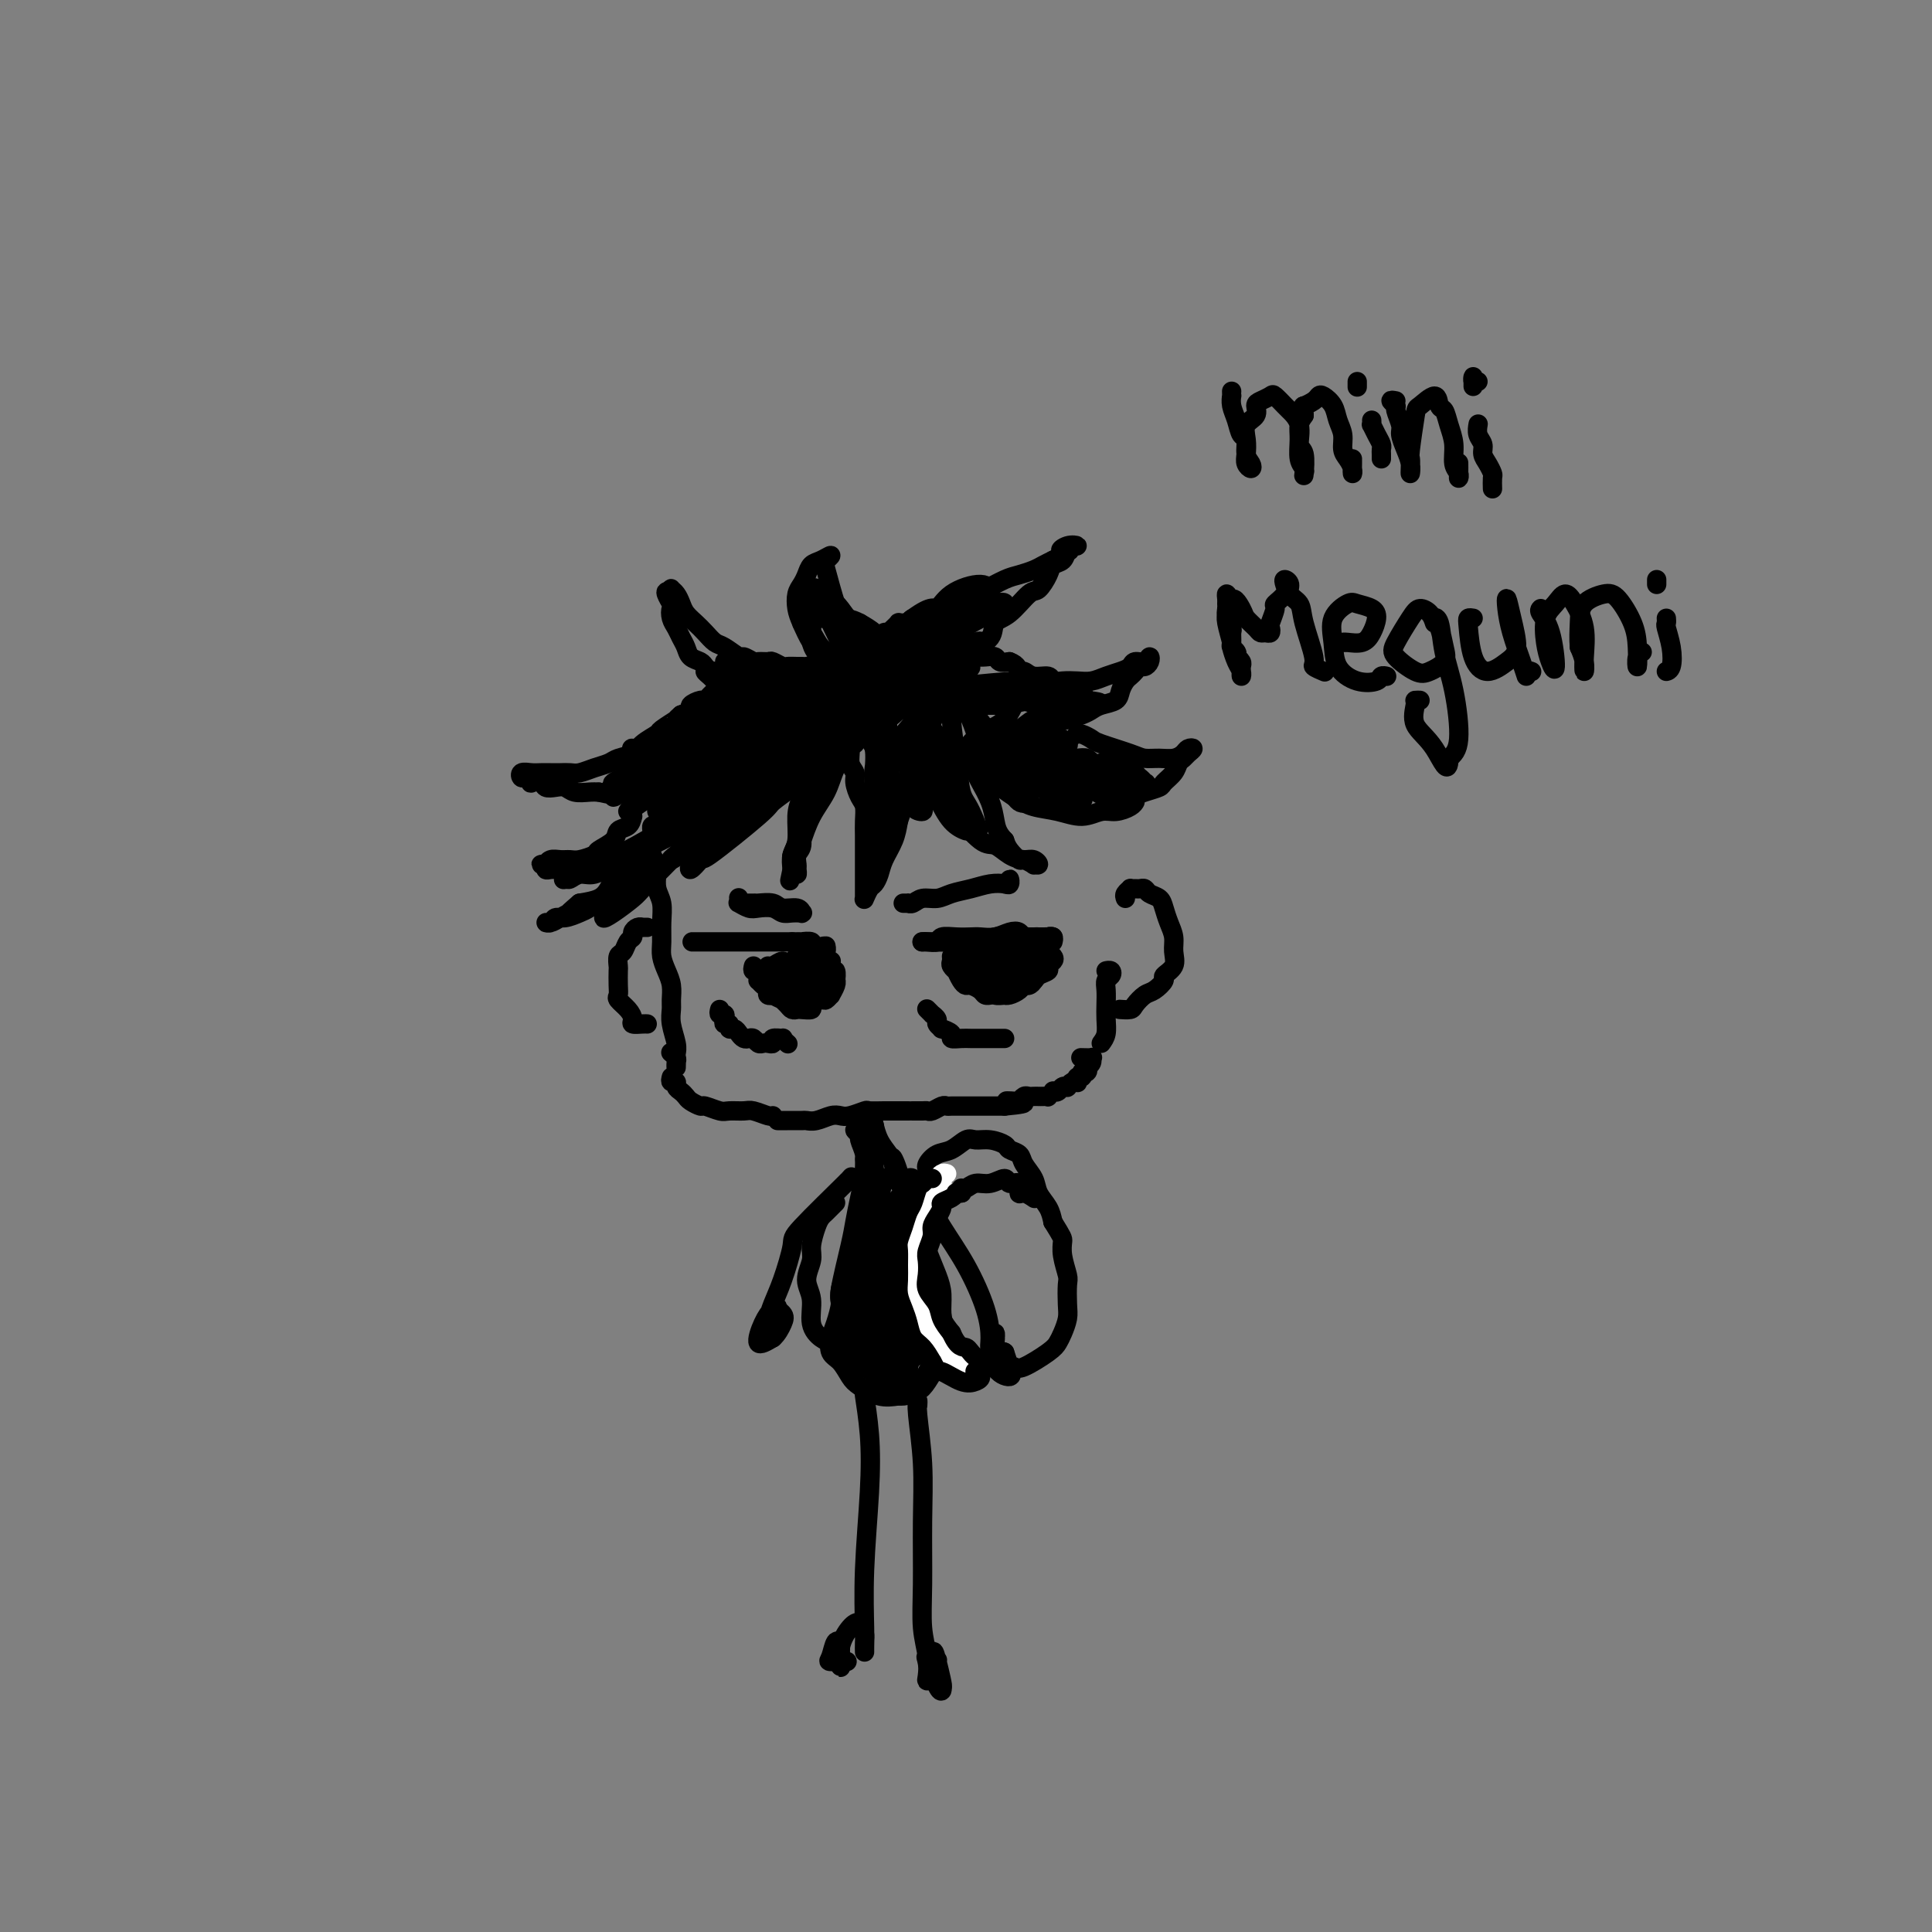 <svg viewBox='0 0 400 400' version='1.1' xmlns='http://www.w3.org/2000/svg' xmlns:xlink='http://www.w3.org/1999/xlink'><rect x="0" y="0" width="400" height="400" fill="#808080" stroke="none"/><g fill='none' stroke='rgb(0,0,0)' stroke-width='4' stroke-linecap='round' stroke-linejoin='round'><path d='M136,171c-0.423,-0.096 -0.846,-0.192 -1,0c-0.154,0.192 -0.037,0.670 0,1c0.037,0.330 -0.004,0.510 0,1c0.004,0.490 0.053,1.289 0,2c-0.053,0.711 -0.206,1.333 0,2c0.206,0.667 0.773,1.378 1,2c0.227,0.622 0.114,1.156 0,2c-0.114,0.844 -0.227,1.997 0,3c0.227,1.003 0.796,1.857 1,3c0.204,1.143 0.044,2.574 0,4c-0.044,1.426 0.026,2.847 0,4c-0.026,1.153 -0.150,2.037 0,3c0.150,0.963 0.575,2.003 1,3c0.425,0.997 0.850,1.951 1,3c0.150,1.049 0.026,2.193 0,3c-0.026,0.807 0.046,1.275 0,2c-0.046,0.725 -0.208,1.705 0,3c0.208,1.295 0.788,2.904 1,4c0.212,1.096 0.058,1.678 0,2c-0.058,0.322 -0.019,0.384 0,1c0.019,0.616 0.019,1.787 0,2c-0.019,0.213 -0.057,-0.530 0,-1c0.057,-0.470 0.208,-0.665 0,-1c-0.208,-0.335 -0.774,-0.810 -1,-1c-0.226,-0.190 -0.113,-0.095 0,0'/><path d='M139,223c-0.119,0.447 -0.239,0.893 0,1c0.239,0.107 0.836,-0.126 1,0c0.164,0.126 -0.107,0.612 0,1c0.107,0.388 0.590,0.677 1,1c0.410,0.323 0.747,0.679 1,1c0.253,0.321 0.423,0.608 1,1c0.577,0.392 1.562,0.890 2,1c0.438,0.110 0.329,-0.168 1,0c0.671,0.168 2.124,0.781 3,1c0.876,0.219 1.177,0.045 2,0c0.823,-0.045 2.168,0.041 3,0c0.832,-0.041 1.151,-0.207 2,0c0.849,0.207 2.229,0.786 3,1c0.771,0.214 0.935,0.061 1,0c0.065,-0.061 0.033,-0.031 0,0'/><path d='M161,232c0.395,0.001 0.790,0.001 1,0c0.210,-0.001 0.234,-0.004 1,0c0.766,0.004 2.274,0.015 3,0c0.726,-0.015 0.668,-0.056 1,0c0.332,0.056 1.052,0.207 2,0c0.948,-0.207 2.122,-0.774 3,-1c0.878,-0.226 1.460,-0.113 2,0c0.540,0.113 1.038,0.226 2,0c0.962,-0.226 2.389,-0.793 3,-1c0.611,-0.207 0.405,-0.056 1,0c0.595,0.056 1.992,0.015 3,0c1.008,-0.015 1.627,-0.004 2,0c0.373,0.004 0.499,0.001 1,0c0.501,-0.001 1.377,-0.001 2,0c0.623,0.001 0.992,0.001 1,0c0.008,-0.001 -0.345,-0.004 0,0c0.345,0.004 1.388,0.015 2,0c0.612,-0.015 0.793,-0.057 1,0c0.207,0.057 0.441,0.211 1,0c0.559,-0.211 1.444,-0.789 2,-1c0.556,-0.211 0.783,-0.057 1,0c0.217,0.057 0.425,0.015 1,0c0.575,-0.015 1.516,-0.004 2,0c0.484,0.004 0.511,0.001 1,0c0.489,-0.001 1.440,-0.000 2,0c0.560,0.000 0.727,0.000 1,0c0.273,-0.000 0.650,-0.000 1,0c0.350,0.000 0.671,0.000 1,0c0.329,-0.000 0.665,-0.000 1,0c0.335,0.000 0.667,0.000 1,0c0.333,-0.000 0.666,-0.000 1,0'/><path d='M208,229c7.450,-0.686 2.573,-0.902 1,-1c-1.573,-0.098 0.156,-0.079 1,0c0.844,0.079 0.804,0.217 1,0c0.196,-0.217 0.630,-0.790 1,-1c0.370,-0.210 0.678,-0.056 1,0c0.322,0.056 0.660,0.016 1,0c0.340,-0.016 0.684,-0.008 1,0c0.316,0.008 0.606,0.016 1,0c0.394,-0.016 0.893,-0.056 1,0c0.107,0.056 -0.179,0.207 0,0c0.179,-0.207 0.822,-0.774 1,-1c0.178,-0.226 -0.111,-0.112 0,0c0.111,0.112 0.621,0.223 1,0c0.379,-0.223 0.627,-0.778 1,-1c0.373,-0.222 0.871,-0.111 1,0c0.129,0.111 -0.110,0.222 0,0c0.110,-0.222 0.569,-0.777 1,-1c0.431,-0.223 0.834,-0.115 1,0c0.166,0.115 0.096,0.237 0,0c-0.096,-0.237 -0.218,-0.833 0,-1c0.218,-0.167 0.777,0.095 1,0c0.223,-0.095 0.112,-0.548 0,-1'/><path d='M224,222c2.416,-1.100 0.455,-0.350 0,0c-0.455,0.350 0.596,0.300 1,0c0.404,-0.300 0.163,-0.851 0,-1c-0.163,-0.149 -0.247,0.104 0,0c0.247,-0.104 0.826,-0.564 1,-1c0.174,-0.436 -0.056,-0.849 0,-1c0.056,-0.151 0.400,-0.041 0,0c-0.400,0.041 -1.543,0.012 -2,0c-0.457,-0.012 -0.229,-0.006 0,0'/><path d='M144,195c-0.514,0.000 -1.028,0.000 -1,0c0.028,0.000 0.599,0.000 1,0c0.401,0.000 0.632,0.000 1,0c0.368,0.000 0.872,0.000 1,0c0.128,0.000 -0.119,0.000 0,0c0.119,0.000 0.606,0.000 1,0c0.394,-0.000 0.697,0.000 1,0c0.303,0.000 0.606,0.000 1,0c0.394,0.000 0.879,0.000 1,0c0.121,0.000 -0.122,0.000 0,0c0.122,0.000 0.610,0.000 1,0c0.390,0.000 0.683,0.000 1,0c0.317,0.000 0.659,0.000 1,0c0.341,0.000 0.683,0.000 1,0c0.317,0.000 0.610,0.000 1,0c0.390,0.000 0.878,0.000 1,0c0.122,0.000 -0.121,0.000 0,0c0.121,0.000 0.606,0.000 1,0c0.394,0.000 0.697,0.000 1,0c0.303,0.000 0.606,0.000 1,0c0.394,0.000 0.879,0.000 1,0c0.121,0.000 -0.122,0.000 0,0c0.122,0.000 0.610,0.000 1,0c0.390,0.000 0.682,0.000 1,0c0.318,0.000 0.662,0.000 1,0c0.338,0.000 0.669,0.000 1,0'/><path d='M164,195c3.251,0.001 1.378,0.004 1,0c-0.378,-0.004 0.739,-0.015 1,0c0.261,0.015 -0.334,0.057 0,0c0.334,-0.057 1.596,-0.213 2,0c0.404,0.213 -0.049,0.794 0,1c0.049,0.206 0.602,0.037 1,0c0.398,-0.037 0.643,0.056 1,0c0.357,-0.056 0.828,-0.263 1,0c0.172,0.263 0.046,0.994 0,1c-0.046,0.006 -0.013,-0.713 0,-1c0.013,-0.287 0.007,-0.144 0,0'/><path d='M156,200c-0.114,0.444 -0.227,0.889 0,1c0.227,0.111 0.796,-0.111 1,0c0.204,0.111 0.045,0.554 0,1c-0.045,0.446 0.025,0.894 0,1c-0.025,0.106 -0.146,-0.129 0,0c0.146,0.129 0.559,0.622 1,1c0.441,0.378 0.911,0.641 1,1c0.089,0.359 -0.201,0.813 0,1c0.201,0.187 0.894,0.105 1,0c0.106,-0.105 -0.375,-0.235 0,0c0.375,0.235 1.606,0.833 2,1c0.394,0.167 -0.051,-0.099 0,0c0.051,0.099 0.596,0.563 1,1c0.404,0.437 0.667,0.846 1,1c0.333,0.154 0.737,0.051 1,0c0.263,-0.051 0.385,-0.051 1,0c0.615,0.051 1.724,0.153 2,0c0.276,-0.153 -0.281,-0.561 0,-1c0.281,-0.439 1.400,-0.909 2,-1c0.600,-0.091 0.683,0.195 1,0c0.317,-0.195 0.869,-0.873 1,-1c0.131,-0.127 -0.160,0.298 0,0c0.160,-0.298 0.771,-1.319 1,-2c0.229,-0.681 0.075,-1.022 0,-1c-0.075,0.022 -0.072,0.408 0,0c0.072,-0.408 0.212,-1.610 0,-2c-0.212,-0.390 -0.775,0.031 -1,0c-0.225,-0.031 -0.113,-0.516 0,-1'/><path d='M172,200c-0.167,-0.845 -0.083,-0.959 0,-1c0.083,-0.041 0.167,-0.011 0,0c-0.167,0.011 -0.583,0.003 -1,0c-0.417,-0.003 -0.833,-0.001 -1,0c-0.167,0.001 -0.083,0.000 0,0'/><path d='M159,200c0.213,0.139 0.426,0.278 1,0c0.574,-0.278 1.509,-0.975 2,-1c0.491,-0.025 0.538,0.620 0,1c-0.538,0.380 -1.663,0.495 -2,1c-0.337,0.505 0.112,1.401 0,2c-0.112,0.599 -0.784,0.901 -1,1c-0.216,0.099 0.025,-0.004 0,0c-0.025,0.004 -0.318,0.117 0,0c0.318,-0.117 1.245,-0.463 2,-1c0.755,-0.537 1.338,-1.263 2,-2c0.662,-0.737 1.404,-1.483 2,-2c0.596,-0.517 1.046,-0.805 1,-1c-0.046,-0.195 -0.587,-0.297 -1,0c-0.413,0.297 -0.700,0.994 -1,2c-0.300,1.006 -0.615,2.320 -1,3c-0.385,0.680 -0.839,0.726 -1,1c-0.161,0.274 -0.030,0.775 0,1c0.030,0.225 -0.042,0.174 0,0c0.042,-0.174 0.197,-0.469 1,-1c0.803,-0.531 2.255,-1.297 3,-2c0.745,-0.703 0.784,-1.344 1,-2c0.216,-0.656 0.608,-1.328 1,-2'/><path d='M168,198c1.379,-0.961 0.327,-0.365 0,0c-0.327,0.365 0.070,0.499 0,1c-0.070,0.501 -0.608,1.368 -1,2c-0.392,0.632 -0.639,1.029 -1,2c-0.361,0.971 -0.836,2.516 -1,3c-0.164,0.484 -0.018,-0.093 0,0c0.018,0.093 -0.093,0.855 0,1c0.093,0.145 0.388,-0.326 1,-1c0.612,-0.674 1.539,-1.550 2,-2c0.461,-0.450 0.457,-0.472 1,-1c0.543,-0.528 1.635,-1.560 2,-2c0.365,-0.440 0.003,-0.287 0,0c-0.003,0.287 0.353,0.707 0,1c-0.353,0.293 -1.417,0.457 -2,1c-0.583,0.543 -0.686,1.464 -1,2c-0.314,0.536 -0.838,0.687 -1,1c-0.162,0.313 0.037,0.788 0,1c-0.037,0.212 -0.311,0.162 0,0c0.311,-0.162 1.207,-0.435 2,-1c0.793,-0.565 1.483,-1.421 2,-2c0.517,-0.579 0.862,-0.880 1,-1c0.138,-0.120 0.069,-0.060 0,0'/><path d='M191,195c-0.096,0.000 -0.193,0.000 0,0c0.193,-0.000 0.674,-0.000 1,0c0.326,0.000 0.495,0.000 1,0c0.505,-0.000 1.344,-0.000 2,0c0.656,0.000 1.128,0.001 2,0c0.872,-0.001 2.145,-0.004 3,0c0.855,0.004 1.293,0.015 2,0c0.707,-0.015 1.683,-0.057 3,0c1.317,0.057 2.974,0.211 4,0c1.026,-0.211 1.423,-0.789 2,-1c0.577,-0.211 1.336,-0.056 2,0c0.664,0.056 1.232,0.014 2,0c0.768,-0.014 1.737,-0.000 2,0c0.263,0.000 -0.178,-0.014 0,0c0.178,0.014 0.976,0.055 1,0c0.024,-0.055 -0.724,-0.207 -1,0c-0.276,0.207 -0.079,0.773 0,1c0.079,0.227 0.039,0.113 0,0'/><path d='M201,200c-0.546,-0.009 -1.091,-0.019 -1,0c0.091,0.019 0.820,0.065 1,0c0.180,-0.065 -0.188,-0.243 0,0c0.188,0.243 0.933,0.906 1,1c0.067,0.094 -0.545,-0.380 0,0c0.545,0.380 2.246,1.615 3,2c0.754,0.385 0.559,-0.078 1,0c0.441,0.078 1.517,0.697 2,1c0.483,0.303 0.372,0.288 1,0c0.628,-0.288 1.996,-0.851 3,-1c1.004,-0.149 1.646,0.115 2,0c0.354,-0.115 0.422,-0.608 1,-1c0.578,-0.392 1.667,-0.683 2,-1c0.333,-0.317 -0.091,-0.659 0,-1c0.091,-0.341 0.697,-0.680 1,-1c0.303,-0.320 0.303,-0.620 0,-1c-0.303,-0.380 -0.909,-0.841 -1,-1c-0.091,-0.159 0.333,-0.016 0,0c-0.333,0.016 -1.424,-0.093 -2,0c-0.576,0.093 -0.638,0.390 -1,1c-0.362,0.610 -1.023,1.533 -2,2c-0.977,0.467 -2.270,0.477 -3,1c-0.730,0.523 -0.898,1.559 -1,2c-0.102,0.441 -0.139,0.287 0,0c0.139,-0.287 0.454,-0.707 1,-1c0.546,-0.293 1.321,-0.460 2,-1c0.679,-0.540 1.260,-1.453 2,-2c0.740,-0.547 1.640,-0.728 2,-1c0.360,-0.272 0.180,-0.636 0,-1'/><path d='M215,197c1.028,-0.606 0.598,-0.120 0,0c-0.598,0.120 -1.364,-0.126 -2,0c-0.636,0.126 -1.142,0.623 -2,1c-0.858,0.377 -2.069,0.634 -3,1c-0.931,0.366 -1.582,0.841 -2,1c-0.418,0.159 -0.603,0.001 -1,0c-0.397,-0.001 -1.006,0.153 -1,0c0.006,-0.153 0.626,-0.615 1,-1c0.374,-0.385 0.500,-0.692 1,-1c0.500,-0.308 1.373,-0.615 2,-1c0.627,-0.385 1.009,-0.846 1,-1c-0.009,-0.154 -0.408,0.001 -1,0c-0.592,-0.001 -1.377,-0.157 -2,0c-0.623,0.157 -1.083,0.628 -2,1c-0.917,0.372 -2.291,0.646 -3,1c-0.709,0.354 -0.754,0.790 -1,1c-0.246,0.210 -0.692,0.196 -1,0c-0.308,-0.196 -0.479,-0.574 0,-1c0.479,-0.426 1.607,-0.898 2,-1c0.393,-0.102 0.050,0.168 0,0c-0.050,-0.168 0.193,-0.772 0,-1c-0.193,-0.228 -0.822,-0.079 -1,0c-0.178,0.079 0.096,0.087 0,0c-0.096,-0.087 -0.562,-0.271 -1,0c-0.438,0.271 -0.849,0.996 -1,1c-0.151,0.004 -0.043,-0.713 0,-1c0.043,-0.287 0.022,-0.143 0,0'/><path d='M198,196c-1.382,-0.381 0.164,-0.834 1,-1c0.836,-0.166 0.961,-0.045 1,0c0.039,0.045 -0.007,0.012 1,0c1.007,-0.012 3.069,-0.004 4,0c0.931,0.004 0.733,0.005 1,0c0.267,-0.005 1.000,-0.015 2,0c1.000,0.015 2.268,0.057 3,0c0.732,-0.057 0.928,-0.211 1,0c0.072,0.211 0.019,0.788 0,1c-0.019,0.212 -0.006,0.061 0,0c0.006,-0.061 0.003,-0.030 0,0'/><path d='M194,195c-0.058,-0.000 -0.115,-0.000 0,0c0.115,0.000 0.404,0.001 1,0c0.596,-0.001 1.500,-0.004 2,0c0.500,0.004 0.598,0.015 1,0c0.402,-0.015 1.109,-0.057 2,0c0.891,0.057 1.964,0.211 3,0c1.036,-0.211 2.033,-0.789 3,-1c0.967,-0.211 1.905,-0.057 3,0c1.095,0.057 2.347,0.015 3,0c0.653,-0.015 0.707,-0.004 1,0c0.293,0.004 0.824,0.001 1,0c0.176,-0.001 -0.004,-0.000 0,0c0.004,0.000 0.194,0.000 0,0c-0.194,-0.000 -0.770,-0.000 -1,0c-0.230,0.000 -0.115,0.000 0,0'/><path d='M191,195c-0.056,0.008 -0.111,0.016 0,0c0.111,-0.016 0.390,-0.057 1,0c0.610,0.057 1.552,0.211 2,0c0.448,-0.211 0.402,-0.788 1,-1c0.598,-0.212 1.840,-0.060 3,0c1.160,0.060 2.237,0.029 3,0c0.763,-0.029 1.212,-0.057 2,0c0.788,0.057 1.917,0.197 3,0c1.083,-0.197 2.122,-0.732 3,-1c0.878,-0.268 1.597,-0.268 2,0c0.403,0.268 0.490,0.804 1,1c0.510,0.196 1.442,0.053 2,0c0.558,-0.053 0.742,-0.015 1,0c0.258,0.015 0.591,0.008 1,0c0.409,-0.008 0.894,-0.016 1,0c0.106,0.016 -0.167,0.056 0,0c0.167,-0.056 0.776,-0.207 1,0c0.224,0.207 0.064,0.774 0,1c-0.064,0.226 -0.032,0.113 0,0'/><path d='M200,199c-0.431,-0.120 -0.862,-0.239 -1,0c-0.138,0.239 0.019,0.837 0,1c-0.019,0.163 -0.212,-0.110 0,0c0.212,0.110 0.830,0.603 1,1c0.170,0.397 -0.109,0.699 0,1c0.109,0.301 0.606,0.603 1,1c0.394,0.397 0.684,0.890 1,1c0.316,0.110 0.657,-0.163 1,0c0.343,0.163 0.688,0.762 1,1c0.312,0.238 0.591,0.116 1,0c0.409,-0.116 0.949,-0.227 1,0c0.051,0.227 -0.386,0.790 0,1c0.386,0.210 1.595,0.066 2,0c0.405,-0.066 0.006,-0.055 0,0c-0.006,0.055 0.381,0.156 1,0c0.619,-0.156 1.471,-0.567 2,-1c0.529,-0.433 0.734,-0.889 1,-1c0.266,-0.111 0.592,0.124 1,0c0.408,-0.124 0.898,-0.605 1,-1c0.102,-0.395 -0.183,-0.702 0,-1c0.183,-0.298 0.834,-0.587 1,-1c0.166,-0.413 -0.155,-0.952 0,-1c0.155,-0.048 0.785,0.393 1,0c0.215,-0.393 0.017,-1.621 0,-2c-0.017,-0.379 0.149,0.090 0,0c-0.149,-0.090 -0.614,-0.740 -1,-1c-0.386,-0.260 -0.693,-0.130 -1,0'/><path d='M214,197c0.000,-1.000 0.000,-0.500 0,0'/><path d='M197,198c0.032,0.343 0.064,0.687 0,1c-0.064,0.313 -0.224,0.596 0,1c0.224,0.404 0.833,0.931 1,1c0.167,0.069 -0.106,-0.318 0,0c0.106,0.318 0.591,1.343 1,2c0.409,0.657 0.740,0.947 1,1c0.260,0.053 0.448,-0.129 1,0c0.552,0.129 1.468,0.571 2,1c0.532,0.429 0.682,0.846 1,1c0.318,0.154 0.805,0.044 1,0c0.195,-0.044 0.097,-0.022 0,0'/><path d='M149,209c-0.111,0.444 -0.222,0.888 0,1c0.222,0.112 0.777,-0.110 1,0c0.223,0.110 0.115,0.550 0,1c-0.115,0.450 -0.238,0.908 0,1c0.238,0.092 0.837,-0.182 1,0c0.163,0.182 -0.111,0.820 0,1c0.111,0.180 0.607,-0.096 1,0c0.393,0.096 0.683,0.565 1,1c0.317,0.435 0.662,0.834 1,1c0.338,0.166 0.667,0.097 1,0c0.333,-0.097 0.668,-0.221 1,0c0.332,0.221 0.661,0.787 1,1c0.339,0.213 0.687,0.071 1,0c0.313,-0.071 0.591,-0.073 1,0c0.409,0.073 0.951,0.219 1,0c0.049,-0.219 -0.393,-0.805 0,-1c0.393,-0.195 1.621,-0.001 2,0c0.379,0.001 -0.090,-0.192 0,0c0.090,0.192 0.740,0.769 1,1c0.260,0.231 0.130,0.115 0,0'/><path d='M192,209c-0.009,-0.009 -0.018,-0.017 0,0c0.018,0.017 0.061,0.060 0,0c-0.061,-0.060 -0.228,-0.224 0,0c0.228,0.224 0.850,0.834 1,1c0.150,0.166 -0.172,-0.114 0,0c0.172,0.114 0.839,0.622 1,1c0.161,0.378 -0.183,0.627 0,1c0.183,0.373 0.892,0.870 1,1c0.108,0.130 -0.386,-0.109 0,0c0.386,0.109 1.652,0.565 2,1c0.348,0.435 -0.220,0.849 0,1c0.220,0.151 1.230,0.041 2,0c0.770,-0.041 1.302,-0.011 2,0c0.698,0.011 1.563,0.003 2,0c0.437,-0.003 0.447,-0.001 1,0c0.553,0.001 1.651,0.000 2,0c0.349,-0.000 -0.051,-0.000 0,0c0.051,0.000 0.552,0.000 1,0c0.448,-0.000 0.842,-0.000 1,0c0.158,0.000 0.079,0.000 0,0'/><path d='M153,186c-0.055,-0.114 -0.110,-0.228 0,0c0.110,0.228 0.384,0.797 1,1c0.616,0.203 1.573,0.039 2,0c0.427,-0.039 0.325,0.046 1,0c0.675,-0.046 2.128,-0.223 3,0c0.872,0.223 1.163,0.844 2,1c0.837,0.156 2.218,-0.155 3,0c0.782,0.155 0.963,0.774 1,1c0.037,0.226 -0.072,0.057 0,0c0.072,-0.057 0.325,-0.001 0,0c-0.325,0.001 -1.227,-0.051 -2,0c-0.773,0.051 -1.416,0.206 -2,0c-0.584,-0.206 -1.110,-0.773 -2,-1c-0.890,-0.227 -2.146,-0.113 -3,0c-0.854,0.113 -1.307,0.227 -2,0c-0.693,-0.227 -1.625,-0.793 -2,-1c-0.375,-0.207 -0.193,-0.056 0,0c0.193,0.056 0.398,0.015 1,0c0.602,-0.015 1.601,-0.004 2,0c0.399,0.004 0.200,0.002 0,0'/><path d='M187,187c0.442,0.009 0.884,0.017 1,0c0.116,-0.017 -0.094,-0.060 0,0c0.094,0.060 0.492,0.224 1,0c0.508,-0.224 1.125,-0.834 2,-1c0.875,-0.166 2.006,0.113 3,0c0.994,-0.113 1.850,-0.617 3,-1c1.150,-0.383 2.595,-0.643 4,-1c1.405,-0.357 2.770,-0.810 4,-1c1.230,-0.190 2.326,-0.118 3,0c0.674,0.118 0.926,0.280 1,0c0.074,-0.280 -0.032,-1.003 0,-1c0.032,0.003 0.201,0.732 0,1c-0.201,0.268 -0.772,0.077 -1,0c-0.228,-0.077 -0.114,-0.038 0,0'/><path d='M233,186c-0.120,-0.309 -0.239,-0.619 0,-1c0.239,-0.381 0.838,-0.835 1,-1c0.162,-0.165 -0.112,-0.041 0,0c0.112,0.041 0.611,-0.001 1,0c0.389,0.001 0.668,0.044 1,0c0.332,-0.044 0.719,-0.175 1,0c0.281,0.175 0.458,0.655 1,1c0.542,0.345 1.451,0.557 2,1c0.549,0.443 0.738,1.119 1,2c0.262,0.881 0.598,1.966 1,3c0.402,1.034 0.869,2.016 1,3c0.131,0.984 -0.076,1.969 0,3c0.076,1.031 0.435,2.106 0,3c-0.435,0.894 -1.665,1.605 -2,2c-0.335,0.395 0.224,0.474 0,1c-0.224,0.526 -1.230,1.500 -2,2c-0.770,0.500 -1.302,0.526 -2,1c-0.698,0.474 -1.560,1.395 -2,2c-0.440,0.605 -0.458,0.894 -1,1c-0.542,0.106 -1.607,0.028 -2,0c-0.393,-0.028 -0.112,-0.008 0,0c0.112,0.008 0.056,0.004 0,0'/><path d='M134,192c-0.444,-0.006 -0.889,-0.012 -1,0c-0.111,0.012 0.111,0.044 0,0c-0.111,-0.044 -0.554,-0.162 -1,0c-0.446,0.162 -0.894,0.606 -1,1c-0.106,0.394 0.129,0.740 0,1c-0.129,0.260 -0.623,0.435 -1,1c-0.377,0.565 -0.637,1.520 -1,2c-0.363,0.480 -0.829,0.486 -1,1c-0.171,0.514 -0.048,1.537 0,2c0.048,0.463 0.019,0.364 0,1c-0.019,0.636 -0.029,2.005 0,3c0.029,0.995 0.097,1.615 0,2c-0.097,0.385 -0.359,0.534 0,1c0.359,0.466 1.340,1.249 2,2c0.660,0.751 1.000,1.469 1,2c0.000,0.531 -0.340,0.874 0,1c0.340,0.126 1.359,0.034 2,0c0.641,-0.034 0.903,-0.009 1,0c0.097,0.009 0.028,0.003 0,0c-0.028,-0.003 -0.014,-0.001 0,0'/><path d='M171,139c-0.303,0.008 -0.606,0.016 -1,0c-0.394,-0.016 -0.879,-0.057 -1,0c-0.121,0.057 0.123,0.211 0,0c-0.123,-0.211 -0.615,-0.789 -1,-1c-0.385,-0.211 -0.665,-0.056 -1,0c-0.335,0.056 -0.724,0.011 -1,0c-0.276,-0.011 -0.440,0.011 -1,0c-0.560,-0.011 -1.516,-0.056 -2,0c-0.484,0.056 -0.496,0.212 -1,0c-0.504,-0.212 -1.501,-0.793 -2,-1c-0.499,-0.207 -0.499,-0.039 -1,0c-0.501,0.039 -1.503,-0.049 -2,0c-0.497,0.049 -0.489,0.235 -1,0c-0.511,-0.235 -1.540,-0.892 -2,-1c-0.460,-0.108 -0.349,0.333 -1,0c-0.651,-0.333 -2.062,-1.440 -3,-2c-0.938,-0.560 -1.403,-0.572 -2,-1c-0.597,-0.428 -1.326,-1.270 -2,-2c-0.674,-0.730 -1.295,-1.348 -2,-2c-0.705,-0.652 -1.495,-1.338 -2,-2c-0.505,-0.662 -0.724,-1.299 -1,-2c-0.276,-0.701 -0.610,-1.466 -1,-2c-0.390,-0.534 -0.836,-0.836 -1,-1c-0.164,-0.164 -0.047,-0.190 0,0c0.047,0.190 0.023,0.595 0,1'/><path d='M139,123c-2.169,-1.593 -0.592,0.924 0,2c0.592,1.076 0.200,0.711 0,1c-0.200,0.289 -0.209,1.233 0,2c0.209,0.767 0.637,1.357 1,2c0.363,0.643 0.660,1.338 1,2c0.340,0.662 0.721,1.290 1,2c0.279,0.710 0.456,1.501 1,2c0.544,0.499 1.455,0.707 2,1c0.545,0.293 0.724,0.670 1,1c0.276,0.330 0.647,0.614 1,1c0.353,0.386 0.686,0.874 1,1c0.314,0.126 0.607,-0.111 1,0c0.393,0.111 0.886,0.569 1,1c0.114,0.431 -0.151,0.833 0,1c0.151,0.167 0.717,0.097 1,0c0.283,-0.097 0.282,-0.222 0,0c-0.282,0.222 -0.845,0.791 -1,1c-0.155,0.209 0.099,0.059 0,0c-0.099,-0.059 -0.552,-0.026 -1,0c-0.448,0.026 -0.892,0.045 -1,0c-0.108,-0.045 0.121,-0.153 0,0c-0.121,0.153 -0.591,0.566 -1,1c-0.409,0.434 -0.756,0.890 -1,1c-0.244,0.110 -0.385,-0.125 -1,0c-0.615,0.125 -1.704,0.611 -2,1c-0.296,0.389 0.201,0.683 0,1c-0.201,0.317 -1.101,0.659 -2,1'/><path d='M141,148c-1.441,1.198 -0.545,0.692 -1,1c-0.455,0.308 -2.261,1.430 -3,2c-0.739,0.570 -0.410,0.586 -1,1c-0.590,0.414 -2.100,1.224 -3,2c-0.900,0.776 -1.189,1.518 -2,2c-0.811,0.482 -2.142,0.703 -3,1c-0.858,0.297 -1.241,0.668 -2,1c-0.759,0.332 -1.894,0.625 -3,1c-1.106,0.375 -2.183,0.832 -3,1c-0.817,0.168 -1.373,0.045 -2,0c-0.627,-0.045 -1.324,-0.013 -2,0c-0.676,0.013 -1.331,0.008 -2,0c-0.669,-0.008 -1.354,-0.017 -2,0c-0.646,0.017 -1.255,0.061 -2,0c-0.745,-0.061 -1.627,-0.226 -2,0c-0.373,0.226 -0.237,0.844 0,1c0.237,0.156 0.573,-0.151 1,0c0.427,0.151 0.943,0.759 1,1c0.057,0.241 -0.347,0.116 0,0c0.347,-0.116 1.443,-0.224 2,0c0.557,0.224 0.576,0.778 1,1c0.424,0.222 1.255,0.112 2,0c0.745,-0.112 1.406,-0.226 2,0c0.594,0.226 1.121,0.792 2,1c0.879,0.208 2.108,0.060 3,0c0.892,-0.060 1.446,-0.030 2,0'/><path d='M124,164c2.897,0.679 2.139,0.377 2,0c-0.139,-0.377 0.341,-0.829 1,-1c0.659,-0.171 1.497,-0.060 2,0c0.503,0.060 0.671,0.068 1,0c0.329,-0.068 0.819,-0.210 1,0c0.181,0.210 0.052,0.774 0,1c-0.052,0.226 -0.026,0.113 0,0'/><path d='M131,169c-0.203,0.778 -0.406,1.556 -1,2c-0.594,0.444 -1.581,0.554 -2,1c-0.419,0.446 -0.272,1.230 -1,2c-0.728,0.770 -2.330,1.527 -3,2c-0.670,0.473 -0.406,0.662 -1,1c-0.594,0.338 -2.044,0.827 -3,1c-0.956,0.173 -1.418,0.032 -2,0c-0.582,-0.032 -1.285,0.044 -2,0c-0.715,-0.044 -1.441,-0.209 -2,0c-0.559,0.209 -0.949,0.792 -1,1c-0.051,0.208 0.237,0.042 0,0c-0.237,-0.042 -1.001,0.041 -1,0c0.001,-0.041 0.766,-0.207 1,0c0.234,0.207 -0.062,0.787 0,1c0.062,0.213 0.482,0.058 1,0c0.518,-0.058 1.136,-0.018 2,0c0.864,0.018 1.976,0.015 3,0c1.024,-0.015 1.959,-0.043 3,0c1.041,0.043 2.186,0.156 3,0c0.814,-0.156 1.296,-0.580 2,-1c0.704,-0.420 1.630,-0.834 2,-1c0.370,-0.166 0.185,-0.083 0,0'/><path d='M183,133c0.002,-0.022 0.005,-0.045 0,0c-0.005,0.045 -0.016,0.157 0,0c0.016,-0.157 0.061,-0.582 0,-1c-0.061,-0.418 -0.228,-0.829 0,-1c0.228,-0.171 0.850,-0.102 1,0c0.150,0.102 -0.171,0.238 0,0c0.171,-0.238 0.833,-0.849 1,-1c0.167,-0.151 -0.162,0.157 0,0c0.162,-0.157 0.816,-0.778 1,-1c0.184,-0.222 -0.101,-0.046 0,0c0.101,0.046 0.589,-0.040 1,0c0.411,0.040 0.744,0.204 1,0c0.256,-0.204 0.435,-0.777 1,-1c0.565,-0.223 1.515,-0.098 2,0c0.485,0.098 0.504,0.168 1,0c0.496,-0.168 1.470,-0.574 2,-1c0.530,-0.426 0.615,-0.873 1,-1c0.385,-0.127 1.068,0.064 2,0c0.932,-0.064 2.111,-0.384 3,-1c0.889,-0.616 1.488,-1.527 2,-2c0.512,-0.473 0.938,-0.508 2,-1c1.062,-0.492 2.760,-1.441 4,-2c1.240,-0.559 2.023,-0.727 3,-1c0.977,-0.273 2.148,-0.650 3,-1c0.852,-0.350 1.386,-0.671 2,-1c0.614,-0.329 1.307,-0.664 2,-1'/><path d='M218,116c5.844,-3.022 2.954,-2.078 2,-2c-0.954,0.078 0.028,-0.709 1,-1c0.972,-0.291 1.933,-0.085 2,0c0.067,0.085 -0.760,0.050 -1,0c-0.240,-0.050 0.105,-0.114 0,0c-0.105,0.114 -0.662,0.406 -1,1c-0.338,0.594 -0.459,1.490 -1,2c-0.541,0.510 -1.502,0.634 -2,1c-0.498,0.366 -0.533,0.975 -1,2c-0.467,1.025 -1.365,2.466 -2,3c-0.635,0.534 -1.005,0.161 -2,1c-0.995,0.839 -2.615,2.889 -4,4c-1.385,1.111 -2.536,1.281 -3,2c-0.464,0.719 -0.241,1.986 -1,3c-0.759,1.014 -2.502,1.774 -3,2c-0.498,0.226 0.247,-0.083 0,0c-0.247,0.083 -1.486,0.558 -2,1c-0.514,0.442 -0.303,0.849 0,1c0.303,0.151 0.696,0.044 1,0c0.304,-0.044 0.518,-0.026 1,0c0.482,0.026 1.232,0.058 2,0c0.768,-0.058 1.553,-0.208 2,0c0.447,0.208 0.556,0.774 1,1c0.444,0.226 1.222,0.113 2,0'/><path d='M209,137c1.805,0.625 1.817,1.688 2,2c0.183,0.312 0.538,-0.127 1,0c0.462,0.127 1.033,0.818 2,1c0.967,0.182 2.331,-0.147 3,0c0.669,0.147 0.643,0.768 1,1c0.357,0.232 1.096,0.073 2,0c0.904,-0.073 1.972,-0.061 3,0c1.028,0.061 2.015,0.170 3,0c0.985,-0.170 1.969,-0.619 3,-1c1.031,-0.381 2.108,-0.695 3,-1c0.892,-0.305 1.599,-0.601 2,-1c0.401,-0.399 0.497,-0.902 1,-1c0.503,-0.098 1.414,0.207 2,0c0.586,-0.207 0.848,-0.928 1,-1c0.152,-0.072 0.195,0.506 0,1c-0.195,0.494 -0.630,0.905 -1,1c-0.370,0.095 -0.677,-0.127 -1,0c-0.323,0.127 -0.662,0.601 -1,1c-0.338,0.399 -0.675,0.723 -1,1c-0.325,0.277 -0.640,0.508 -1,1c-0.360,0.492 -0.767,1.245 -1,2c-0.233,0.755 -0.294,1.513 -1,2c-0.706,0.487 -2.058,0.705 -3,1c-0.942,0.295 -1.475,0.668 -2,1c-0.525,0.332 -1.041,0.625 -2,1c-0.959,0.375 -2.360,0.832 -3,1c-0.640,0.168 -0.518,0.045 -1,0c-0.482,-0.045 -1.566,-0.013 -2,0c-0.434,0.013 -0.217,0.006 0,0'/><path d='M218,149c-1.548,0.690 -0.417,0.917 0,1c0.417,0.083 0.119,0.024 0,0c-0.119,-0.024 -0.060,-0.012 0,0'/><path d='M223,152c-0.057,0.026 -0.114,0.052 0,0c0.114,-0.052 0.400,-0.182 1,0c0.600,0.182 1.514,0.675 2,1c0.486,0.325 0.542,0.480 2,1c1.458,0.520 4.317,1.404 6,2c1.683,0.596 2.191,0.902 3,1c0.809,0.098 1.920,-0.013 3,0c1.080,0.013 2.129,0.150 3,0c0.871,-0.150 1.565,-0.587 2,-1c0.435,-0.413 0.611,-0.802 1,-1c0.389,-0.198 0.992,-0.205 1,0c0.008,0.205 -0.579,0.622 -1,1c-0.421,0.378 -0.674,0.717 -1,1c-0.326,0.283 -0.723,0.509 -1,1c-0.277,0.491 -0.435,1.246 -1,2c-0.565,0.754 -1.539,1.509 -2,2c-0.461,0.491 -0.411,0.720 -1,1c-0.589,0.280 -1.818,0.611 -3,1c-1.182,0.389 -2.318,0.835 -3,1c-0.682,0.165 -0.909,0.047 -1,0c-0.091,-0.047 -0.045,-0.024 0,0'/><path d='M172,149c0.304,-0.058 0.607,-0.116 1,0c0.393,0.116 0.875,0.405 1,1c0.125,0.595 -0.106,1.497 0,2c0.106,0.503 0.549,0.609 1,1c0.451,0.391 0.908,1.067 1,2c0.092,0.933 -0.182,2.122 0,3c0.182,0.878 0.819,1.446 1,2c0.181,0.554 -0.095,1.096 0,2c0.095,0.904 0.561,2.170 1,3c0.439,0.830 0.850,1.223 1,2c0.150,0.777 0.040,1.937 0,3c-0.040,1.063 -0.011,2.028 0,3c0.011,0.972 0.003,1.952 0,3c-0.003,1.048 -0.001,2.165 0,3c0.001,0.835 0.000,1.387 0,2c-0.000,0.613 0.000,1.288 0,2c-0.000,0.712 -0.001,1.461 0,2c0.001,0.539 0.003,0.870 0,1c-0.003,0.130 -0.012,0.061 0,0c0.012,-0.061 0.045,-0.113 0,0c-0.045,0.113 -0.168,0.390 0,0c0.168,-0.390 0.626,-1.447 1,-2c0.374,-0.553 0.664,-0.601 1,-1c0.336,-0.399 0.719,-1.148 1,-2c0.281,-0.852 0.460,-1.806 1,-3c0.540,-1.194 1.440,-2.627 2,-4c0.560,-1.373 0.780,-2.687 1,-4'/><path d='M186,170c1.249,-3.423 0.870,-3.979 1,-5c0.130,-1.021 0.768,-2.507 1,-4c0.232,-1.493 0.057,-2.993 0,-4c-0.057,-1.007 0.003,-1.520 0,-2c-0.003,-0.480 -0.068,-0.928 0,-1c0.068,-0.072 0.271,0.232 0,0c-0.271,-0.232 -1.016,-0.998 -1,-1c0.016,-0.002 0.793,0.762 1,1c0.207,0.238 -0.156,-0.049 0,0c0.156,0.049 0.829,0.432 1,1c0.171,0.568 -0.162,1.319 0,2c0.162,0.681 0.819,1.291 2,3c1.181,1.709 2.885,4.517 4,6c1.115,1.483 1.639,1.641 3,3c1.361,1.359 3.558,3.918 5,5c1.442,1.082 2.128,0.686 3,1c0.872,0.314 1.928,1.338 3,2c1.072,0.662 2.160,0.963 3,1c0.840,0.037 1.434,-0.190 2,0c0.566,0.190 1.106,0.799 1,1c-0.106,0.201 -0.858,-0.005 -1,0c-0.142,0.005 0.327,0.219 0,0c-0.327,-0.219 -1.448,-0.873 -2,-1c-0.552,-0.127 -0.533,0.274 -1,0c-0.467,-0.274 -1.419,-1.221 -2,-2c-0.581,-0.779 -0.790,-1.389 -1,-2'/><path d='M208,174c-1.504,-1.495 -1.765,-2.733 -2,-4c-0.235,-1.267 -0.445,-2.564 -1,-4c-0.555,-1.436 -1.456,-3.011 -2,-4c-0.544,-0.989 -0.731,-1.391 -1,-2c-0.269,-0.609 -0.620,-1.424 -1,-2c-0.380,-0.576 -0.789,-0.912 -1,-1c-0.211,-0.088 -0.224,0.072 0,0c0.224,-0.072 0.685,-0.378 1,0c0.315,0.378 0.484,1.439 1,2c0.516,0.561 1.379,0.622 2,1c0.621,0.378 1.001,1.073 2,2c0.999,0.927 2.616,2.087 4,3c1.384,0.913 2.533,1.580 4,2c1.467,0.420 3.251,0.593 5,1c1.749,0.407 3.464,1.048 5,1c1.536,-0.048 2.895,-0.783 4,-1c1.105,-0.217 1.956,0.086 3,0c1.044,-0.086 2.280,-0.559 3,-1c0.720,-0.441 0.925,-0.849 1,-1c0.075,-0.151 0.022,-0.043 0,0c-0.022,0.043 -0.011,0.022 0,0'/><path d='M170,155c0.122,-0.398 0.245,-0.795 0,-1c-0.245,-0.205 -0.857,-0.217 -1,0c-0.143,0.217 0.182,0.662 0,1c-0.182,0.338 -0.873,0.570 -1,1c-0.127,0.430 0.308,1.057 0,2c-0.308,0.943 -1.359,2.202 -2,3c-0.641,0.798 -0.871,1.134 -2,2c-1.129,0.866 -3.155,2.262 -4,3c-0.845,0.738 -0.507,0.819 -3,3c-2.493,2.181 -7.818,6.462 -10,8c-2.182,1.538 -1.223,0.332 -1,0c0.223,-0.332 -0.292,0.210 -1,1c-0.708,0.790 -1.610,1.828 -2,2c-0.390,0.172 -0.266,-0.523 0,-1c0.266,-0.477 0.676,-0.735 1,-1c0.324,-0.265 0.562,-0.535 1,-1c0.438,-0.465 1.077,-1.124 2,-2c0.923,-0.876 2.130,-1.967 3,-3c0.870,-1.033 1.404,-2.006 2,-3c0.596,-0.994 1.256,-2.007 2,-3c0.744,-0.993 1.573,-1.965 2,-3c0.427,-1.035 0.453,-2.132 1,-3c0.547,-0.868 1.617,-1.507 2,-2c0.383,-0.493 0.081,-0.839 0,-1c-0.081,-0.161 0.058,-0.137 0,0c-0.058,0.137 -0.315,0.387 -1,1c-0.685,0.613 -1.800,1.588 -2,2c-0.200,0.412 0.514,0.261 0,1c-0.514,0.739 -2.257,2.370 -4,4'/><path d='M152,165c-1.328,1.153 -1.149,0.535 -2,1c-0.851,0.465 -2.734,2.011 -4,3c-1.266,0.989 -1.916,1.419 -3,2c-1.084,0.581 -2.601,1.312 -4,2c-1.399,0.688 -2.681,1.332 -4,2c-1.319,0.668 -2.676,1.360 -4,2c-1.324,0.640 -2.614,1.229 -4,2c-1.386,0.771 -2.866,1.724 -4,2c-1.134,0.276 -1.922,-0.126 -3,0c-1.078,0.126 -2.448,0.778 -3,1c-0.552,0.222 -0.288,0.013 0,0c0.288,-0.013 0.599,0.168 1,0c0.401,-0.168 0.890,-0.686 2,-1c1.110,-0.314 2.839,-0.424 4,-1c1.161,-0.576 1.754,-1.616 2,-2c0.246,-0.384 0.146,-0.110 2,-1c1.854,-0.890 5.661,-2.944 9,-5c3.339,-2.056 6.211,-4.113 9,-6c2.789,-1.887 5.495,-3.605 8,-5c2.505,-1.395 4.810,-2.467 7,-4c2.190,-1.533 4.265,-3.527 6,-5c1.735,-1.473 3.130,-2.426 4,-3c0.870,-0.574 1.216,-0.770 1,-1c-0.216,-0.230 -0.994,-0.492 -2,0c-1.006,0.492 -2.239,1.740 -4,3c-1.761,1.260 -4.051,2.531 -6,4c-1.949,1.469 -3.557,3.134 -6,5c-2.443,1.866 -5.722,3.933 -9,6'/><path d='M145,166c-5.214,3.421 -5.248,3.473 -6,4c-0.752,0.527 -2.221,1.529 -3,2c-0.779,0.471 -0.869,0.411 0,0c0.869,-0.411 2.695,-1.172 4,-2c1.305,-0.828 2.088,-1.721 5,-4c2.912,-2.279 7.953,-5.943 11,-8c3.047,-2.057 4.099,-2.505 6,-4c1.901,-1.495 4.649,-4.036 7,-6c2.351,-1.964 4.305,-3.351 5,-4c0.695,-0.649 0.132,-0.561 -1,0c-1.132,0.561 -2.833,1.596 -5,3c-2.167,1.404 -4.800,3.179 -8,5c-3.200,1.821 -6.965,3.690 -10,6c-3.035,2.310 -5.338,5.061 -8,7c-2.662,1.939 -5.683,3.067 -6,3c-0.317,-0.067 2.071,-1.329 3,-2c0.929,-0.671 0.400,-0.750 1,-1c0.600,-0.250 2.329,-0.671 5,-3c2.671,-2.329 6.284,-6.568 9,-9c2.716,-2.432 4.537,-3.059 6,-4c1.463,-0.941 2.570,-2.198 3,-3c0.430,-0.802 0.182,-1.149 0,-1c-0.182,0.149 -0.299,0.795 -2,2c-1.701,1.205 -4.986,2.969 -8,5c-3.014,2.031 -5.756,4.329 -8,6c-2.244,1.671 -3.989,2.713 -6,4c-2.011,1.287 -4.287,2.817 -6,4c-1.713,1.183 -2.861,2.018 -3,2c-0.139,-0.018 0.732,-0.889 2,-2c1.268,-1.111 2.934,-2.460 5,-4c2.066,-1.540 4.533,-3.270 7,-5'/><path d='M144,157c4.028,-3.350 7.098,-6.225 9,-8c1.902,-1.775 2.636,-2.449 3,-3c0.364,-0.551 0.357,-0.978 0,-1c-0.357,-0.022 -1.063,0.360 -2,1c-0.937,0.640 -2.103,1.536 -4,3c-1.897,1.464 -4.524,3.495 -7,5c-2.476,1.505 -4.800,2.485 -7,4c-2.200,1.515 -4.276,3.566 -6,5c-1.724,1.434 -3.097,2.250 -3,2c0.097,-0.250 1.662,-1.567 4,-3c2.338,-1.433 5.449,-2.982 8,-5c2.551,-2.018 4.542,-4.504 6,-6c1.458,-1.496 2.381,-2.001 4,-3c1.619,-0.999 3.933,-2.490 4,-3c0.067,-0.510 -2.113,-0.038 -4,1c-1.887,1.038 -3.480,2.644 -4,3c-0.520,0.356 0.034,-0.536 -2,1c-2.034,1.536 -6.658,5.501 -10,8c-3.342,2.499 -5.404,3.532 -6,4c-0.596,0.468 0.273,0.370 1,0c0.727,-0.370 1.312,-1.013 2,-2c0.688,-0.987 1.481,-2.318 2,-3c0.519,-0.682 0.766,-0.715 1,-1c0.234,-0.285 0.455,-0.822 0,-1c-0.455,-0.178 -1.586,0.004 -2,0c-0.414,-0.004 -0.111,-0.193 0,0c0.111,0.193 0.032,0.770 0,1c-0.032,0.230 -0.016,0.115 0,0'/><path d='M131,156c0.950,-0.668 1.326,0.660 2,1c0.674,0.340 1.646,-0.310 3,-1c1.354,-0.690 3.090,-1.421 5,-2c1.910,-0.579 3.995,-1.007 6,-2c2.005,-0.993 3.930,-2.552 6,-4c2.070,-1.448 4.286,-2.784 6,-4c1.714,-1.216 2.928,-2.312 4,-3c1.072,-0.688 2.003,-0.969 2,-1c-0.003,-0.031 -0.941,0.189 -2,1c-1.059,0.811 -2.239,2.212 -4,4c-1.761,1.788 -4.103,3.961 -6,6c-1.897,2.039 -3.347,3.943 -5,6c-1.653,2.057 -3.507,4.265 -5,6c-1.493,1.735 -2.625,2.996 -3,4c-0.375,1.004 0.007,1.750 0,2c-0.007,0.250 -0.401,0.003 0,0c0.401,-0.003 1.599,0.239 2,0c0.401,-0.239 0.005,-0.960 0,-1c-0.005,-0.040 0.381,0.600 0,1c-0.381,0.400 -1.528,0.561 -2,1c-0.472,0.439 -0.268,1.158 -1,2c-0.732,0.842 -2.399,1.808 -4,3c-1.601,1.192 -3.136,2.609 -4,3c-0.864,0.391 -1.057,-0.243 -1,0c0.057,0.243 0.365,1.364 0,2c-0.365,0.636 -1.402,0.786 -2,1c-0.598,0.214 -0.758,0.490 -1,1c-0.242,0.510 -0.565,1.253 -1,2c-0.435,0.747 -0.981,1.499 -2,2c-1.019,0.501 -2.509,0.750 -4,1'/><path d='M120,187c-3.762,3.194 -2.168,2.177 -2,2c0.168,-0.177 -1.091,0.484 -2,1c-0.909,0.516 -1.468,0.885 -2,1c-0.532,0.115 -1.036,-0.025 -1,0c0.036,0.025 0.614,0.215 1,0c0.386,-0.215 0.582,-0.834 1,-1c0.418,-0.166 1.059,0.121 2,0c0.941,-0.121 2.181,-0.651 3,-1c0.819,-0.349 1.218,-0.518 2,-1c0.782,-0.482 1.947,-1.278 3,-2c1.053,-0.722 1.995,-1.371 3,-2c1.005,-0.629 2.075,-1.238 3,-2c0.925,-0.762 1.706,-1.677 2,-2c0.294,-0.323 0.101,-0.052 0,0c-0.101,0.052 -0.109,-0.114 0,0c0.109,0.114 0.336,0.508 0,1c-0.336,0.492 -1.235,1.083 -2,2c-0.765,0.917 -1.396,2.159 -2,3c-0.604,0.841 -1.180,1.282 -2,2c-0.820,0.718 -1.883,1.712 -2,2c-0.117,0.288 0.713,-0.131 2,-1c1.287,-0.869 3.033,-2.187 4,-3c0.967,-0.813 1.157,-1.122 2,-2c0.843,-0.878 2.338,-2.326 4,-4c1.662,-1.674 3.489,-3.576 5,-5c1.511,-1.424 2.704,-2.371 4,-4c1.296,-1.629 2.695,-3.938 4,-5c1.305,-1.062 2.516,-0.875 3,-1c0.484,-0.125 0.242,-0.563 0,-1'/><path d='M153,164c3.243,-3.326 0.352,-0.640 -1,1c-1.352,1.640 -1.163,2.234 -2,3c-0.837,0.766 -2.700,1.704 -4,3c-1.300,1.296 -2.038,2.951 -3,4c-0.962,1.049 -2.149,1.493 -3,2c-0.851,0.507 -1.366,1.078 -1,1c0.366,-0.078 1.614,-0.804 3,-2c1.386,-1.196 2.912,-2.860 4,-4c1.088,-1.140 1.740,-1.754 2,-2c0.260,-0.246 0.130,-0.123 0,0'/><path d='M169,153c0.291,-0.427 0.583,-0.853 1,-1c0.417,-0.147 0.961,-0.013 1,0c0.039,0.013 -0.427,-0.095 -1,0c-0.573,0.095 -1.254,0.393 -2,1c-0.746,0.607 -1.558,1.524 -2,2c-0.442,0.476 -0.513,0.510 -2,2c-1.487,1.490 -4.391,4.435 -6,6c-1.609,1.565 -1.922,1.751 -2,2c-0.078,0.249 0.078,0.563 0,1c-0.078,0.437 -0.392,0.998 1,0c1.392,-0.998 4.490,-3.556 6,-5c1.510,-1.444 1.431,-1.774 2,-2c0.569,-0.226 1.784,-0.346 3,-1c1.216,-0.654 2.433,-1.840 3,-3c0.567,-1.160 0.484,-2.293 1,-3c0.516,-0.707 1.631,-0.986 2,-1c0.369,-0.014 -0.008,0.238 0,0c0.008,-0.238 0.401,-0.965 0,-1c-0.401,-0.035 -1.595,0.623 -2,1c-0.405,0.377 -0.019,0.472 0,1c0.019,0.528 -0.327,1.488 -1,2c-0.673,0.512 -1.673,0.575 -2,1c-0.327,0.425 0.018,1.213 0,2c-0.018,0.787 -0.401,1.575 -1,3c-0.599,1.425 -1.415,3.487 -2,5c-0.585,1.513 -0.940,2.478 -1,4c-0.060,1.522 0.176,3.602 0,5c-0.176,1.398 -0.765,2.114 -1,3c-0.235,0.886 -0.118,1.943 0,3'/><path d='M164,180c-0.835,4.080 -0.421,1.781 0,1c0.421,-0.781 0.849,-0.042 1,0c0.151,0.042 0.025,-0.613 0,-1c-0.025,-0.387 0.052,-0.507 0,-1c-0.052,-0.493 -0.232,-1.360 0,-2c0.232,-0.640 0.876,-1.052 1,-2c0.124,-0.948 -0.271,-2.432 0,-4c0.271,-1.568 1.210,-3.219 2,-5c0.790,-1.781 1.431,-3.693 2,-5c0.569,-1.307 1.064,-2.011 2,-3c0.936,-0.989 2.312,-2.264 3,-3c0.688,-0.736 0.689,-0.934 1,-1c0.311,-0.066 0.931,-0.000 1,0c0.069,0.000 -0.414,-0.065 -1,0c-0.586,0.065 -1.275,0.261 -2,1c-0.725,0.739 -1.485,2.022 -2,3c-0.515,0.978 -0.786,1.653 -2,4c-1.214,2.347 -3.370,6.366 -4,8c-0.630,1.634 0.267,0.882 0,2c-0.267,1.118 -1.697,4.106 -2,5c-0.303,0.894 0.523,-0.307 1,-1c0.477,-0.693 0.607,-0.878 1,-2c0.393,-1.122 1.051,-3.179 2,-5c0.949,-1.821 2.191,-3.405 3,-5c0.809,-1.595 1.186,-3.201 2,-5c0.814,-1.799 2.065,-3.792 3,-5c0.935,-1.208 1.553,-1.631 2,-2c0.447,-0.369 0.724,-0.685 1,-1'/><path d='M179,151c2.485,-3.900 1.198,-0.649 1,1c-0.198,1.649 0.692,1.698 1,3c0.308,1.302 0.034,3.858 0,5c-0.034,1.142 0.173,0.868 0,3c-0.173,2.132 -0.726,6.668 -1,9c-0.274,2.332 -0.270,2.461 0,3c0.270,0.539 0.805,1.488 1,2c0.195,0.512 0.051,0.585 0,0c-0.051,-0.585 -0.010,-1.829 0,-3c0.010,-1.171 -0.011,-2.269 0,-4c0.011,-1.731 0.055,-4.096 0,-6c-0.055,-1.904 -0.210,-3.347 0,-5c0.210,-1.653 0.785,-3.517 1,-4c0.215,-0.483 0.071,0.414 0,1c-0.071,0.586 -0.067,0.862 0,2c0.067,1.138 0.198,3.137 0,5c-0.198,1.863 -0.725,3.590 -1,5c-0.275,1.410 -0.298,2.503 0,3c0.298,0.497 0.917,0.399 1,1c0.083,0.601 -0.371,1.900 0,0c0.371,-1.900 1.568,-6.998 2,-10c0.432,-3.002 0.098,-3.909 0,-5c-0.098,-1.091 0.038,-2.366 0,-4c-0.038,-1.634 -0.250,-3.626 -1,-5c-0.750,-1.374 -2.037,-2.130 -3,-2c-0.963,0.130 -1.600,1.145 -3,2c-1.400,0.855 -3.561,1.549 -5,2c-1.439,0.451 -2.157,0.660 -3,1c-0.843,0.340 -1.812,0.811 -3,1c-1.188,0.189 -2.594,0.094 -4,0'/><path d='M162,152c-3.546,0.846 -3.412,-0.039 -4,-1c-0.588,-0.961 -1.900,-1.999 -3,-3c-1.100,-1.001 -1.990,-1.967 -3,-3c-1.010,-1.033 -2.141,-2.134 -3,-3c-0.859,-0.866 -1.448,-1.499 -2,-2c-0.552,-0.501 -1.069,-0.871 -1,-1c0.069,-0.129 0.724,-0.017 1,0c0.276,0.017 0.174,-0.060 1,0c0.826,0.060 2.582,0.255 4,1c1.418,0.745 2.500,2.038 4,3c1.500,0.962 3.417,1.593 5,2c1.583,0.407 2.830,0.590 4,1c1.170,0.410 2.262,1.045 3,1c0.738,-0.045 1.123,-0.772 1,-1c-0.123,-0.228 -0.753,0.043 -1,0c-0.247,-0.043 -0.110,-0.400 -1,-1c-0.890,-0.600 -2.808,-1.444 -4,-2c-1.192,-0.556 -1.658,-0.826 -4,-2c-2.342,-1.174 -6.559,-3.253 -8,-4c-1.441,-0.747 -0.106,-0.162 0,0c0.106,0.162 -1.017,-0.097 -1,0c0.017,0.097 1.175,0.551 2,1c0.825,0.449 1.318,0.892 2,1c0.682,0.108 1.551,-0.119 3,0c1.449,0.119 3.476,0.583 5,1c1.524,0.417 2.545,0.788 4,1c1.455,0.212 3.346,0.264 5,0c1.654,-0.264 3.072,-0.844 4,-1c0.928,-0.156 1.365,0.112 2,0c0.635,-0.112 1.467,-0.603 2,-1c0.533,-0.397 0.766,-0.698 1,-1'/><path d='M180,138c2.262,-0.692 0.915,-0.920 0,-1c-0.915,-0.080 -1.400,-0.010 -2,0c-0.600,0.010 -1.315,-0.040 -2,0c-0.685,0.040 -1.339,0.170 -2,0c-0.661,-0.170 -1.329,-0.639 -2,-1c-0.671,-0.361 -1.343,-0.614 -2,-1c-0.657,-0.386 -1.297,-0.904 -2,-2c-0.703,-1.096 -1.467,-2.769 -2,-4c-0.533,-1.231 -0.834,-2.021 -1,-3c-0.166,-0.979 -0.197,-2.145 0,-3c0.197,-0.855 0.621,-1.397 1,-2c0.379,-0.603 0.711,-1.268 1,-2c0.289,-0.732 0.535,-1.530 1,-2c0.465,-0.470 1.151,-0.612 2,-1c0.849,-0.388 1.862,-1.021 2,-1c0.138,0.021 -0.599,0.697 -1,1c-0.401,0.303 -0.465,0.235 0,2c0.465,1.765 1.460,5.364 2,7c0.540,1.636 0.625,1.307 1,2c0.375,0.693 1.042,2.406 2,4c0.958,1.594 2.209,3.070 3,4c0.791,0.930 1.124,1.314 2,2c0.876,0.686 2.296,1.673 3,2c0.704,0.327 0.694,-0.005 1,0c0.306,0.005 0.929,0.348 1,0c0.071,-0.348 -0.408,-1.385 -1,-2c-0.592,-0.615 -1.296,-0.807 -2,-1'/><path d='M183,136c-0.695,-1.021 -1.934,-2.072 -3,-3c-1.066,-0.928 -1.960,-1.733 -3,-3c-1.040,-1.267 -2.225,-2.997 -3,-4c-0.775,-1.003 -1.141,-1.279 -2,-2c-0.859,-0.721 -2.212,-1.888 -3,-2c-0.788,-0.112 -1.011,0.829 -1,1c0.011,0.171 0.257,-0.430 0,0c-0.257,0.430 -1.019,1.891 -1,3c0.019,1.109 0.817,1.868 1,3c0.183,1.132 -0.249,2.638 0,4c0.249,1.362 1.179,2.580 2,3c0.821,0.420 1.534,0.040 2,0c0.466,-0.040 0.687,0.258 1,0c0.313,-0.258 0.718,-1.071 1,-2c0.282,-0.929 0.441,-1.973 0,-3c-0.441,-1.027 -1.482,-2.035 -2,-3c-0.518,-0.965 -0.515,-1.885 -1,-3c-0.485,-1.115 -1.459,-2.425 -2,-3c-0.541,-0.575 -0.648,-0.414 0,1c0.648,1.414 2.050,4.082 3,6c0.950,1.918 1.448,3.086 2,4c0.552,0.914 1.159,1.572 2,2c0.841,0.428 1.918,0.624 3,1c1.082,0.376 2.169,0.932 3,1c0.831,0.068 1.405,-0.352 2,-1c0.595,-0.648 1.211,-1.524 1,-2c-0.211,-0.476 -1.249,-0.551 -2,-1c-0.751,-0.449 -1.215,-1.271 -2,-2c-0.785,-0.729 -1.893,-1.364 -3,-2'/><path d='M178,129c-1.853,-0.999 -2.985,-0.997 -4,-1c-1.015,-0.003 -1.912,-0.010 -3,0c-1.088,0.010 -2.368,0.036 -3,0c-0.632,-0.036 -0.616,-0.133 -1,0c-0.384,0.133 -1.167,0.498 -1,1c0.167,0.502 1.283,1.143 2,2c0.717,0.857 1.036,1.930 2,3c0.964,1.070 2.572,2.138 4,3c1.428,0.862 2.677,1.520 4,2c1.323,0.480 2.721,0.782 4,1c1.279,0.218 2.439,0.351 4,0c1.561,-0.351 3.523,-1.185 5,-2c1.477,-0.815 2.471,-1.610 4,-3c1.529,-1.390 3.595,-3.373 5,-5c1.405,-1.627 2.149,-2.896 3,-4c0.851,-1.104 1.808,-2.042 2,-3c0.192,-0.958 -0.380,-1.934 -2,-2c-1.620,-0.066 -4.287,0.779 -6,2c-1.713,1.221 -2.474,2.820 -3,3c-0.526,0.180 -0.819,-1.057 -5,2c-4.181,3.057 -12.249,10.409 -15,13c-2.751,2.591 -0.186,0.421 2,-1c2.186,-1.421 3.991,-2.091 6,-3c2.009,-0.909 4.221,-2.056 7,-4c2.779,-1.944 6.126,-4.686 8,-6c1.874,-1.314 2.274,-1.200 3,-2c0.726,-0.800 1.779,-2.514 2,-3c0.221,-0.486 -0.389,0.257 -1,1'/><path d='M201,123c3.067,-2.207 -2.767,1.276 -6,3c-3.233,1.724 -3.866,1.691 -6,3c-2.134,1.309 -5.769,3.961 -9,6c-3.231,2.039 -6.056,3.465 -8,5c-1.944,1.535 -3.006,3.177 -4,4c-0.994,0.823 -1.920,0.825 -2,1c-0.080,0.175 0.686,0.522 2,0c1.314,-0.522 3.176,-1.914 5,-3c1.824,-1.086 3.609,-1.865 6,-3c2.391,-1.135 5.387,-2.625 8,-4c2.613,-1.375 4.843,-2.633 7,-4c2.157,-1.367 4.241,-2.842 6,-4c1.759,-1.158 3.194,-1.997 3,-2c-0.194,-0.003 -2.017,0.831 -4,2c-1.983,1.169 -4.124,2.672 -6,4c-1.876,1.328 -3.486,2.480 -7,5c-3.514,2.520 -8.933,6.406 -11,8c-2.067,1.594 -0.782,0.894 -1,1c-0.218,0.106 -1.941,1.016 0,0c1.941,-1.016 7.544,-3.958 11,-6c3.456,-2.042 4.763,-3.184 7,-5c2.237,-1.816 5.404,-4.308 8,-6c2.596,-1.692 4.621,-2.586 6,-3c1.379,-0.414 2.114,-0.348 2,0c-0.114,0.348 -1.075,0.977 -3,2c-1.925,1.023 -4.815,2.439 -7,4c-2.185,1.561 -3.665,3.266 -7,6c-3.335,2.734 -8.524,6.495 -12,9c-3.476,2.505 -5.238,3.752 -7,5'/><path d='M172,151c-5.720,4.709 -3.018,3.482 -2,3c1.018,-0.482 0.354,-0.220 1,-1c0.646,-0.780 2.601,-2.601 5,-4c2.399,-1.399 5.241,-2.377 8,-4c2.759,-1.623 5.436,-3.890 8,-6c2.564,-2.110 5.016,-4.061 7,-5c1.984,-0.939 3.502,-0.865 4,-1c0.498,-0.135 -0.022,-0.478 -1,0c-0.978,0.478 -2.413,1.778 -4,3c-1.587,1.222 -3.324,2.367 -6,4c-2.676,1.633 -6.290,3.753 -9,6c-2.710,2.247 -4.515,4.619 -6,6c-1.485,1.381 -2.651,1.770 -3,2c-0.349,0.230 0.118,0.301 1,0c0.882,-0.301 2.180,-0.974 4,-2c1.820,-1.026 4.164,-2.403 6,-4c1.836,-1.597 3.164,-3.412 6,-5c2.836,-1.588 7.179,-2.948 9,-4c1.821,-1.052 1.121,-1.797 -2,1c-3.121,2.797 -8.663,9.136 -11,12c-2.337,2.864 -1.469,2.252 -2,3c-0.531,0.748 -2.463,2.857 -3,4c-0.537,1.143 0.319,1.320 1,1c0.681,-0.320 1.188,-1.138 2,-2c0.812,-0.862 1.930,-1.767 3,-3c1.070,-1.233 2.091,-2.794 3,-4c0.909,-1.206 1.706,-2.055 2,-3c0.294,-0.945 0.084,-1.984 0,-2c-0.084,-0.016 -0.042,0.992 0,2'/><path d='M193,148c1.373,-0.807 -0.696,2.674 -2,5c-1.304,2.326 -1.843,3.496 -2,5c-0.157,1.504 0.066,3.341 0,5c-0.066,1.659 -0.423,3.140 0,4c0.423,0.860 1.626,1.099 2,1c0.374,-0.099 -0.081,-0.536 0,-1c0.081,-0.464 0.698,-0.954 1,-2c0.302,-1.046 0.290,-2.647 0,-4c-0.290,-1.353 -0.859,-2.459 -1,-4c-0.141,-1.541 0.147,-3.519 0,-5c-0.147,-1.481 -0.728,-2.467 -1,-3c-0.272,-0.533 -0.236,-0.613 0,0c0.236,0.613 0.673,1.919 1,4c0.327,2.081 0.544,4.936 1,7c0.456,2.064 1.150,3.337 2,5c0.850,1.663 1.857,3.717 3,5c1.143,1.283 2.422,1.795 3,2c0.578,0.205 0.453,0.102 0,-1c-0.453,-1.102 -1.235,-3.202 -2,-5c-0.765,-1.798 -1.513,-3.292 -2,-4c-0.487,-0.708 -0.714,-0.629 -1,-2c-0.286,-1.371 -0.632,-4.192 -1,-6c-0.368,-1.808 -0.757,-2.603 -1,-3c-0.243,-0.397 -0.338,-0.398 0,0c0.338,0.398 1.110,1.193 2,3c0.890,1.807 1.899,4.625 2,6c0.101,1.375 -0.705,1.307 0,3c0.705,1.693 2.921,5.148 4,7c1.079,1.852 1.023,2.101 1,2c-0.023,-0.101 -0.011,-0.550 0,-1'/><path d='M202,171c1.275,2.571 -0.036,-1.002 -1,-3c-0.964,-1.998 -1.580,-2.419 -2,-4c-0.420,-1.581 -0.644,-4.320 -1,-7c-0.356,-2.680 -0.844,-5.299 -1,-8c-0.156,-2.701 0.020,-5.482 0,-7c-0.020,-1.518 -0.236,-1.771 0,-2c0.236,-0.229 0.923,-0.432 1,0c0.077,0.432 -0.457,1.500 0,3c0.457,1.500 1.905,3.431 3,6c1.095,2.569 1.836,5.777 3,8c1.164,2.223 2.752,3.462 4,5c1.248,1.538 2.158,3.375 3,4c0.842,0.625 1.618,0.037 2,0c0.382,-0.037 0.370,0.476 0,0c-0.370,-0.476 -1.097,-1.941 -2,-3c-0.903,-1.059 -1.981,-1.712 -3,-3c-1.019,-1.288 -1.981,-3.213 -3,-5c-1.019,-1.787 -2.097,-3.438 -3,-5c-0.903,-1.562 -1.632,-3.035 -2,-4c-0.368,-0.965 -0.375,-1.423 0,-1c0.375,0.423 1.131,1.727 2,3c0.869,1.273 1.850,2.513 3,4c1.150,1.487 2.469,3.220 4,5c1.531,1.780 3.275,3.608 5,5c1.725,1.392 3.433,2.347 5,3c1.567,0.653 2.995,1.004 4,1c1.005,-0.004 1.589,-0.362 1,-1c-0.589,-0.638 -2.351,-1.556 -3,-2c-0.649,-0.444 -0.185,-0.412 -1,-1c-0.815,-0.588 -2.907,-1.794 -5,-3'/><path d='M215,159c-2.350,-1.459 -4.226,-1.606 -5,-2c-0.774,-0.394 -0.448,-1.034 1,0c1.448,1.034 4.017,3.742 6,5c1.983,1.258 3.380,1.065 5,1c1.620,-0.065 3.462,-0.003 5,0c1.538,0.003 2.774,-0.051 4,0c1.226,0.051 2.444,0.209 3,0c0.556,-0.209 0.449,-0.785 0,-1c-0.449,-0.215 -1.239,-0.071 -2,0c-0.761,0.071 -1.491,0.068 -3,0c-1.509,-0.068 -3.796,-0.200 -5,0c-1.204,0.200 -1.323,0.732 -2,1c-0.677,0.268 -1.911,0.271 -1,0c0.911,-0.271 3.965,-0.816 5,-1c1.035,-0.184 0.049,-0.006 0,0c-0.049,0.006 0.840,-0.161 2,-1c1.160,-0.839 2.592,-2.352 3,-3c0.408,-0.648 -0.206,-0.433 -1,0c-0.794,0.433 -1.766,1.083 -3,2c-1.234,0.917 -2.729,2.101 -4,3c-1.271,0.899 -2.319,1.513 -3,2c-0.681,0.487 -0.995,0.846 -1,1c-0.005,0.154 0.300,0.102 1,0c0.700,-0.102 1.796,-0.254 3,-1c1.204,-0.746 2.516,-2.085 4,-3c1.484,-0.915 3.138,-1.404 4,-2c0.862,-0.596 0.931,-1.298 1,-2'/><path d='M232,158c1.202,-1.345 -0.292,-1.209 -1,-1c-0.708,0.209 -0.629,0.490 -1,1c-0.371,0.510 -1.193,1.248 -2,2c-0.807,0.752 -1.599,1.519 -2,2c-0.401,0.481 -0.411,0.676 0,1c0.411,0.324 1.244,0.778 2,1c0.756,0.222 1.435,0.214 2,0c0.565,-0.214 1.017,-0.632 2,-1c0.983,-0.368 2.496,-0.684 3,-1c0.504,-0.316 0.000,-0.632 0,-1c-0.000,-0.368 0.503,-0.789 0,-1c-0.503,-0.211 -2.014,-0.211 -3,0c-0.986,0.211 -1.449,0.635 -2,1c-0.551,0.365 -1.190,0.672 -2,1c-0.810,0.328 -1.792,0.678 -2,1c-0.208,0.322 0.359,0.615 1,1c0.641,0.385 1.356,0.862 2,1c0.644,0.138 1.215,-0.062 2,0c0.785,0.062 1.783,0.386 2,0c0.217,-0.386 -0.347,-1.482 0,-2c0.347,-0.518 1.603,-0.459 0,-1c-1.603,-0.541 -6.067,-1.683 -8,-2c-1.933,-0.317 -1.336,0.190 -2,0c-0.664,-0.190 -2.590,-1.076 -5,-1c-2.410,0.076 -5.306,1.113 -6,1c-0.694,-0.113 0.813,-1.377 2,-2c1.187,-0.623 2.053,-0.607 3,-1c0.947,-0.393 1.973,-1.197 3,-2'/><path d='M220,155c1.506,-0.946 1.270,-0.811 1,-1c-0.270,-0.189 -0.575,-0.703 -1,-1c-0.425,-0.297 -0.970,-0.376 -2,0c-1.030,0.376 -2.547,1.208 -4,2c-1.453,0.792 -2.844,1.546 -4,2c-1.156,0.454 -2.077,0.609 -3,1c-0.923,0.391 -1.849,1.017 -2,1c-0.151,-0.017 0.474,-0.677 1,-1c0.526,-0.323 0.952,-0.311 2,-1c1.048,-0.689 2.716,-2.081 4,-3c1.284,-0.919 2.183,-1.364 3,-2c0.817,-0.636 1.552,-1.461 2,-2c0.448,-0.539 0.608,-0.792 0,-1c-0.608,-0.208 -1.984,-0.372 -3,0c-1.016,0.372 -1.672,1.279 -3,2c-1.328,0.721 -3.330,1.255 -5,2c-1.670,0.745 -3.009,1.699 -4,2c-0.991,0.301 -1.633,-0.052 -2,0c-0.367,0.052 -0.458,0.511 0,0c0.458,-0.511 1.464,-1.990 3,-3c1.536,-1.010 3.601,-1.550 5,-3c1.399,-1.450 2.132,-3.810 3,-5c0.868,-1.190 1.870,-1.208 0,-1c-1.870,0.208 -6.613,0.644 -9,1c-2.387,0.356 -2.419,0.631 -3,1c-0.581,0.369 -1.713,0.831 -2,1c-0.287,0.169 0.269,0.046 1,0c0.731,-0.046 1.637,-0.013 3,0c1.363,0.013 3.181,0.007 5,0'/><path d='M206,146c2.513,-0.025 5.297,-0.586 7,-1c1.703,-0.414 2.326,-0.681 3,-1c0.674,-0.319 1.400,-0.689 2,-1c0.600,-0.311 1.073,-0.563 1,-1c-0.073,-0.437 -0.694,-1.059 -2,-1c-1.306,0.059 -3.297,0.801 -5,1c-1.703,0.199 -3.116,-0.143 -5,0c-1.884,0.143 -4.238,0.773 -6,1c-1.762,0.227 -2.931,0.051 -4,0c-1.069,-0.051 -2.037,0.024 -2,0c0.037,-0.024 1.080,-0.145 2,0c0.920,0.145 1.718,0.558 3,1c1.282,0.442 3.048,0.914 5,1c1.952,0.086 4.088,-0.214 6,0c1.912,0.214 3.599,0.943 5,1c1.401,0.057 2.517,-0.558 4,-1c1.483,-0.442 3.334,-0.712 4,-1c0.666,-0.288 0.148,-0.595 0,-1c-0.148,-0.405 0.076,-0.908 -1,-1c-1.076,-0.092 -3.451,0.228 -5,0c-1.549,-0.228 -2.271,-1.003 -6,-1c-3.729,0.003 -10.464,0.786 -13,1c-2.536,0.214 -0.871,-0.139 -1,0c-0.129,0.139 -2.050,0.772 -2,1c0.050,0.228 2.070,0.051 4,0c1.930,-0.051 3.768,0.025 5,0c1.232,-0.025 1.856,-0.151 4,0c2.144,0.151 5.808,0.579 8,1c2.192,0.421 2.912,0.835 4,1c1.088,0.165 2.544,0.083 4,0'/><path d='M225,145c4.767,0.504 2.186,0.765 1,1c-1.186,0.235 -0.977,0.444 -2,1c-1.023,0.556 -3.278,1.457 -5,2c-1.722,0.543 -2.911,0.727 -4,1c-1.089,0.273 -2.076,0.636 -3,1c-0.924,0.364 -1.784,0.728 -2,1c-0.216,0.272 0.211,0.451 1,1c0.789,0.549 1.941,1.467 3,2c1.059,0.533 2.025,0.682 3,1c0.975,0.318 1.958,0.806 3,1c1.042,0.194 2.142,0.094 3,0c0.858,-0.094 1.475,-0.184 2,0c0.525,0.184 0.960,0.640 1,1c0.040,0.360 -0.313,0.622 0,1c0.313,0.378 1.292,0.871 2,1c0.708,0.129 1.144,-0.107 2,0c0.856,0.107 2.133,0.558 3,1c0.867,0.442 1.323,0.876 2,1c0.677,0.124 1.576,-0.062 2,0c0.424,0.062 0.372,0.372 0,0c-0.372,-0.372 -1.064,-1.425 -3,-2c-1.936,-0.575 -5.115,-0.672 -7,-1c-1.885,-0.328 -2.475,-0.886 -3,-1c-0.525,-0.114 -0.986,0.217 -1,0c-0.014,-0.217 0.419,-0.981 1,-1c0.581,-0.019 1.309,0.709 2,1c0.691,0.291 1.346,0.146 2,0'/><path d='M228,158c1.067,0.000 1.733,0.000 2,0c0.267,0.000 0.133,0.000 0,0'/><path d='M255,81c-0.007,0.465 -0.013,0.931 0,1c0.013,0.069 0.046,-0.257 0,0c-0.046,0.257 -0.171,1.098 0,2c0.171,0.902 0.638,1.866 1,3c0.362,1.134 0.620,2.438 1,3c0.380,0.562 0.883,0.383 1,1c0.117,0.617 -0.151,2.031 0,3c0.151,0.969 0.720,1.495 1,2c0.280,0.505 0.269,0.991 0,1c-0.269,0.009 -0.796,-0.458 -1,-1c-0.204,-0.542 -0.083,-1.157 0,-2c0.083,-0.843 0.129,-1.913 0,-3c-0.129,-1.087 -0.434,-2.189 0,-3c0.434,-0.811 1.607,-1.329 2,-2c0.393,-0.671 0.007,-1.493 0,-2c-0.007,-0.507 0.364,-0.698 1,-1c0.636,-0.302 1.537,-0.714 2,-1c0.463,-0.286 0.487,-0.444 1,0c0.513,0.444 1.514,1.492 2,2c0.486,0.508 0.456,0.477 1,1c0.544,0.523 1.662,1.601 2,3c0.338,1.399 -0.105,3.118 0,4c0.105,0.882 0.756,0.926 1,2c0.244,1.074 0.080,3.179 0,4c-0.080,0.821 -0.075,0.358 0,0c0.075,-0.358 0.219,-0.610 0,-1c-0.219,-0.390 -0.801,-0.919 -1,-2c-0.199,-1.081 -0.015,-2.714 0,-4c0.015,-1.286 -0.139,-2.225 0,-3c0.139,-0.775 0.569,-1.388 1,-2'/><path d='M270,86c-0.107,-2.263 -0.376,-1.922 0,-2c0.376,-0.078 1.396,-0.576 2,-1c0.604,-0.424 0.793,-0.774 1,-1c0.207,-0.226 0.433,-0.328 1,0c0.567,0.328 1.475,1.085 2,2c0.525,0.915 0.666,1.989 1,3c0.334,1.011 0.860,1.961 1,3c0.140,1.039 -0.106,2.167 0,3c0.106,0.833 0.564,1.372 1,2c0.436,0.628 0.849,1.345 1,2c0.151,0.655 0.041,1.248 0,1c-0.041,-0.248 -0.011,-1.336 0,-2c0.011,-0.664 0.003,-0.904 0,-1c-0.003,-0.096 -0.002,-0.048 0,0'/><path d='M281,80c0.000,-0.533 0.000,-1.067 0,-1c0.000,0.067 0.000,0.733 0,1c0.000,0.267 0.000,0.133 0,0'/><path d='M284,87c0.022,0.469 0.044,0.938 0,1c-0.044,0.062 -0.155,-0.282 0,0c0.155,0.282 0.578,1.189 1,2c0.422,0.811 0.845,1.524 1,2c0.155,0.476 0.041,0.715 0,1c-0.041,0.285 -0.011,0.615 0,1c0.011,0.385 0.003,0.824 0,1c-0.003,0.176 -0.002,0.088 0,0'/><path d='M289,83c-0.544,-0.104 -1.089,-0.209 -1,0c0.089,0.209 0.811,0.730 1,1c0.189,0.270 -0.156,0.288 0,1c0.156,0.712 0.812,2.118 1,3c0.188,0.882 -0.093,1.240 0,2c0.093,0.760 0.561,1.923 1,3c0.439,1.077 0.849,2.067 1,3c0.151,0.933 0.044,1.808 0,2c-0.044,0.192 -0.025,-0.300 0,-1c0.025,-0.700 0.056,-1.609 0,-2c-0.056,-0.391 -0.198,-0.266 0,-2c0.198,-1.734 0.736,-5.328 1,-7c0.264,-1.672 0.256,-1.420 1,-2c0.744,-0.580 2.242,-1.990 3,-2c0.758,-0.010 0.776,1.380 1,2c0.224,0.620 0.652,0.470 1,1c0.348,0.530 0.615,1.740 1,3c0.385,1.260 0.888,2.570 1,4c0.112,1.430 -0.166,2.978 0,4c0.166,1.022 0.777,1.517 1,2c0.223,0.483 0.060,0.954 0,1c-0.060,0.046 -0.016,-0.334 0,-1c0.016,-0.666 0.005,-1.619 0,-2c-0.005,-0.381 -0.002,-0.191 0,0'/><path d='M306,79c-0.423,0.136 -0.845,0.271 -1,0c-0.155,-0.271 -0.041,-0.949 0,-1c0.041,-0.051 0.011,0.525 0,1c-0.011,0.475 -0.003,0.850 0,1c0.003,0.150 0.002,0.075 0,0'/><path d='M306,88c0.032,-0.179 0.064,-0.358 0,0c-0.064,0.358 -0.224,1.252 0,2c0.224,0.748 0.830,1.351 1,2c0.170,0.649 -0.098,1.344 0,2c0.098,0.656 0.562,1.272 1,2c0.438,0.728 0.849,1.566 1,2c0.151,0.434 0.041,0.463 0,1c-0.041,0.537 -0.012,1.582 0,2c0.012,0.418 0.006,0.209 0,0'/><path d='M254,126c0.002,0.023 0.005,0.045 0,0c-0.005,-0.045 -0.016,-0.158 0,0c0.016,0.158 0.060,0.588 0,1c-0.060,0.412 -0.222,0.806 0,2c0.222,1.194 0.830,3.186 1,4c0.170,0.814 -0.098,0.449 0,1c0.098,0.551 0.562,2.019 1,3c0.438,0.981 0.849,1.475 1,2c0.151,0.525 0.041,1.080 0,1c-0.041,-0.080 -0.015,-0.796 0,-1c0.015,-0.204 0.018,0.104 0,0c-0.018,-0.104 -0.056,-0.619 0,-1c0.056,-0.381 0.207,-0.627 0,-1c-0.207,-0.373 -0.773,-0.872 -1,-1c-0.227,-0.128 -0.114,0.117 0,0c0.114,-0.117 0.228,-0.594 0,-1c-0.228,-0.406 -0.797,-0.742 -1,-1c-0.203,-0.258 -0.040,-0.440 0,-1c0.040,-0.560 -0.042,-1.498 0,-2c0.042,-0.502 0.208,-0.568 0,-1c-0.208,-0.432 -0.788,-1.231 -1,-2c-0.212,-0.769 -0.054,-1.507 0,-2c0.054,-0.493 0.004,-0.740 0,-1c-0.004,-0.260 0.037,-0.531 0,-1c-0.037,-0.469 -0.154,-1.134 0,-1c0.154,0.134 0.577,1.067 1,2'/><path d='M255,125c0.112,-2.187 1.392,-0.156 2,1c0.608,1.156 0.545,1.435 1,2c0.455,0.565 1.429,1.416 2,2c0.571,0.584 0.740,0.902 1,1c0.260,0.098 0.610,-0.023 1,0c0.390,0.023 0.821,0.190 1,0c0.179,-0.190 0.108,-0.736 0,-1c-0.108,-0.264 -0.253,-0.245 0,-1c0.253,-0.755 0.904,-2.284 1,-3c0.096,-0.716 -0.362,-0.621 0,-1c0.362,-0.379 1.545,-1.234 2,-2c0.455,-0.766 0.182,-1.444 0,-2c-0.182,-0.556 -0.271,-0.992 0,-1c0.271,-0.008 0.904,0.411 1,1c0.096,0.589 -0.344,1.348 0,2c0.344,0.652 1.473,1.198 2,2c0.527,0.802 0.453,1.861 1,4c0.547,2.139 1.714,5.357 2,7c0.286,1.643 -0.307,1.712 0,2c0.307,0.288 1.516,0.797 2,1c0.484,0.203 0.242,0.102 0,0'/><path d='M279,133c-0.459,0.011 -0.918,0.022 -1,0c-0.082,-0.022 0.211,-0.075 1,0c0.789,0.075 2.072,0.280 3,0c0.928,-0.280 1.502,-1.044 2,-2c0.498,-0.956 0.921,-2.105 1,-3c0.079,-0.895 -0.185,-1.535 -1,-2c-0.815,-0.465 -2.179,-0.753 -3,-1c-0.821,-0.247 -1.098,-0.451 -2,0c-0.902,0.451 -2.427,1.558 -3,3c-0.573,1.442 -0.193,3.220 0,5c0.193,1.780 0.199,3.563 1,5c0.801,1.437 2.397,2.529 4,3c1.603,0.471 3.214,0.322 4,0c0.786,-0.322 0.747,-0.818 1,-1c0.253,-0.182 0.799,-0.049 1,0c0.201,0.049 0.057,0.014 0,0c-0.057,-0.014 -0.029,-0.007 0,0'/><path d='M297,129c-0.234,-0.707 -0.469,-1.414 -1,-2c-0.531,-0.586 -1.359,-1.050 -2,-1c-0.641,0.050 -1.095,0.614 -2,2c-0.905,1.386 -2.259,3.596 -3,5c-0.741,1.404 -0.867,2.004 0,3c0.867,0.996 2.727,2.387 4,3c1.273,0.613 1.958,0.448 3,0c1.042,-0.448 2.440,-1.179 3,-2c0.560,-0.821 0.282,-1.734 0,-3c-0.282,-1.266 -0.567,-2.886 -1,-4c-0.433,-1.114 -1.015,-1.722 -1,-2c0.015,-0.278 0.625,-0.226 1,1c0.375,1.226 0.513,3.628 1,6c0.487,2.372 1.323,4.716 2,8c0.677,3.284 1.193,7.510 1,10c-0.193,2.490 -1.097,3.245 -2,4'/><path d='M300,157c-0.126,3.967 -1.442,0.383 -3,-2c-1.558,-2.383 -3.360,-3.567 -4,-5c-0.640,-1.433 -0.120,-3.116 0,-4c0.120,-0.884 -0.160,-0.969 0,-1c0.160,-0.031 0.760,-0.009 1,0c0.240,0.009 0.120,0.004 0,0'/><path d='M305,128c-0.409,-0.072 -0.819,-0.144 -1,0c-0.181,0.144 -0.135,0.505 0,2c0.135,1.495 0.359,4.123 1,6c0.641,1.877 1.699,3.002 3,3c1.301,-0.002 2.846,-1.131 4,-2c1.154,-0.869 1.919,-1.477 2,-3c0.081,-1.523 -0.522,-3.962 -1,-6c-0.478,-2.038 -0.832,-3.676 -1,-4c-0.168,-0.324 -0.151,0.666 0,2c0.151,1.334 0.437,3.013 1,5c0.563,1.987 1.405,4.284 2,6c0.595,1.716 0.943,2.852 1,3c0.057,0.148 -0.177,-0.691 0,-1c0.177,-0.309 0.765,-0.088 1,0c0.235,0.088 0.118,0.044 0,0'/><path d='M319,126c-0.190,0.184 -0.380,0.368 0,1c0.380,0.632 1.330,1.712 2,4c0.670,2.288 1.061,5.785 1,7c-0.061,1.215 -0.574,0.149 -1,-1c-0.426,-1.149 -0.764,-2.381 -1,-4c-0.236,-1.619 -0.371,-3.625 0,-5c0.371,-1.375 1.248,-2.118 2,-3c0.752,-0.882 1.378,-1.902 2,-2c0.622,-0.098 1.239,0.725 2,2c0.761,1.275 1.665,3.002 2,5c0.335,1.998 0.100,4.268 0,6c-0.100,1.732 -0.065,2.928 0,3c0.065,0.072 0.162,-0.979 0,-2c-0.162,-1.021 -0.581,-2.010 -1,-3'/><path d='M327,134c-0.160,-1.695 -0.061,-3.434 0,-5c0.061,-1.566 0.083,-2.959 1,-4c0.917,-1.041 2.729,-1.730 4,-2c1.271,-0.270 2.000,-0.121 3,1c1.000,1.121 2.272,3.215 3,5c0.728,1.785 0.913,3.263 1,5c0.087,1.737 0.075,3.734 0,4c-0.075,0.266 -0.212,-1.198 0,-2c0.212,-0.802 0.775,-0.944 1,-1c0.225,-0.056 0.113,-0.028 0,0'/><path d='M343,121c0.000,-0.423 0.000,-0.845 0,-1c0.000,-0.155 0.000,-0.042 0,0c0.000,0.042 0.000,0.012 0,0c0.000,-0.012 0.000,-0.006 0,0'/><path d='M345,128c0.028,0.400 0.056,0.801 0,1c-0.056,0.199 -0.197,0.197 0,1c0.197,0.803 0.733,2.411 1,4c0.267,1.589 0.264,3.159 0,4c-0.264,0.841 -0.790,0.955 -1,1c-0.210,0.045 -0.105,0.023 0,0'/><path d='M178,234c-0.544,-0.102 -1.088,-0.204 -1,0c0.088,0.204 0.809,0.714 1,1c0.191,0.286 -0.149,0.349 0,1c0.149,0.651 0.787,1.889 1,3c0.213,1.111 0.000,2.095 0,3c-0.000,0.905 0.211,1.729 0,3c-0.211,1.271 -0.844,2.987 -1,4c-0.156,1.013 0.166,1.324 0,2c-0.166,0.676 -0.819,1.717 -1,3c-0.181,1.283 0.109,2.808 0,4c-0.109,1.192 -0.618,2.051 -1,3c-0.382,0.949 -0.639,1.986 -1,3c-0.361,1.014 -0.828,2.004 -1,3c-0.172,0.996 -0.049,1.999 0,3c0.049,1.001 0.025,2.001 0,3'/><path d='M174,273c-0.385,6.672 0.654,3.853 1,3c0.346,-0.853 -0.001,0.262 0,1c0.001,0.738 0.352,1.100 1,2c0.648,0.900 1.595,2.340 2,3c0.405,0.660 0.268,0.541 1,1c0.732,0.459 2.332,1.497 3,2c0.668,0.503 0.405,0.470 1,1c0.595,0.530 2.047,1.623 3,2c0.953,0.377 1.408,0.037 2,0c0.592,-0.037 1.321,0.230 2,0c0.679,-0.230 1.306,-0.957 2,-2c0.694,-1.043 1.454,-2.403 2,-3c0.546,-0.597 0.878,-0.430 1,-1c0.122,-0.570 0.035,-1.877 0,-3c-0.035,-1.123 -0.017,-2.061 0,-3'/><path d='M195,276c0.456,-2.256 0.096,-2.895 0,-4c-0.096,-1.105 0.072,-2.677 0,-4c-0.072,-1.323 -0.386,-2.397 -1,-4c-0.614,-1.603 -1.530,-3.734 -2,-5c-0.470,-1.266 -0.493,-1.666 -1,-3c-0.507,-1.334 -1.497,-3.603 -2,-5c-0.503,-1.397 -0.520,-1.924 -1,-3c-0.480,-1.076 -1.425,-2.702 -2,-4c-0.575,-1.298 -0.781,-2.267 -1,-3c-0.219,-0.733 -0.451,-1.230 -1,-2c-0.549,-0.770 -1.415,-1.815 -2,-3c-0.585,-1.185 -0.888,-2.511 -1,-3c-0.112,-0.489 -0.032,-0.140 0,0c0.032,0.140 0.016,0.070 0,0'/><path d='M181,233c-2.012,-4.631 -0.542,-0.708 0,1c0.542,1.708 0.155,1.202 0,1c-0.155,-0.202 -0.077,-0.101 0,0'/><path d='M179,240c0.087,0.831 0.173,1.662 0,3c-0.173,1.338 -0.606,3.182 -1,5c-0.394,1.818 -0.749,3.610 -1,5c-0.251,1.390 -0.396,2.377 -1,5c-0.604,2.623 -1.666,6.881 -2,9c-0.334,2.119 0.060,2.100 0,3c-0.060,0.900 -0.574,2.720 -1,4c-0.426,1.280 -0.765,2.019 -1,3c-0.235,0.981 -0.366,2.204 0,3c0.366,0.796 1.231,1.166 2,2c0.769,0.834 1.443,2.131 2,3c0.557,0.869 0.996,1.311 2,2c1.004,0.689 2.573,1.625 4,2c1.427,0.375 2.714,0.187 4,0'/><path d='M186,289c1.808,0.178 2.327,-0.376 3,-1c0.673,-0.624 1.501,-1.318 2,-2c0.499,-0.682 0.670,-1.352 1,-2c0.330,-0.648 0.818,-1.275 1,-2c0.182,-0.725 0.059,-1.546 0,-2c-0.059,-0.454 -0.055,-0.539 0,-1c0.055,-0.461 0.159,-1.299 0,-2c-0.159,-0.701 -0.581,-1.266 -1,-2c-0.419,-0.734 -0.834,-1.638 -1,-2c-0.166,-0.362 -0.083,-0.181 0,0'/><path d='M183,245c0.093,-0.727 0.187,-1.455 0,-1c-0.187,0.455 -0.653,2.092 -1,6c-0.347,3.908 -0.575,10.085 -1,16c-0.425,5.915 -1.045,11.567 -1,11c0.045,-0.567 0.757,-7.354 1,-12c0.243,-4.646 0.019,-7.153 0,-11c-0.019,-3.847 0.167,-9.036 0,-12c-0.167,-2.964 -0.688,-3.705 -1,0c-0.312,3.705 -0.415,11.855 -1,19c-0.585,7.145 -1.652,13.286 -2,15c-0.348,1.714 0.022,-1.000 0,-2c-0.022,-1.000 -0.435,-0.286 0,-5c0.435,-4.714 1.717,-14.857 3,-25'/><path d='M180,244c0.345,-2.487 -0.293,7.296 -1,15c-0.707,7.704 -1.482,13.329 -2,17c-0.518,3.671 -0.779,5.390 -1,5c-0.221,-0.390 -0.400,-2.887 0,-7c0.400,-4.113 1.381,-9.841 2,-14c0.619,-4.159 0.877,-6.747 1,-6c0.123,0.747 0.110,4.831 0,10c-0.110,5.169 -0.319,11.423 0,14c0.319,2.577 1.164,1.479 2,1c0.836,-0.479 1.663,-0.337 2,-6c0.337,-5.663 0.184,-17.131 0,-20c-0.184,-2.869 -0.400,2.860 0,8c0.400,5.140 1.415,9.692 2,13c0.585,3.308 0.738,5.374 1,5c0.262,-0.374 0.631,-3.187 1,-6'/><path d='M187,273c-0.047,-3.642 -0.664,-9.748 -1,-15c-0.336,-5.252 -0.390,-9.649 0,-10c0.390,-0.351 1.223,3.346 2,8c0.777,4.654 1.499,10.267 2,14c0.501,3.733 0.782,5.588 1,6c0.218,0.412 0.373,-0.618 0,-3c-0.373,-2.382 -1.272,-6.117 -2,-11c-0.728,-4.883 -1.283,-10.916 -2,-15c-0.717,-4.084 -1.594,-6.220 -2,-7c-0.406,-0.780 -0.340,-0.204 0,1c0.340,1.204 0.953,3.035 2,6c1.047,2.965 2.528,7.063 4,13c1.472,5.937 2.935,13.714 3,17c0.065,3.286 -1.267,2.082 -2,1c-0.733,-1.082 -0.866,-2.041 -1,-3'/><path d='M191,275c-0.409,-0.857 0.070,-2.000 0,-2c-0.070,-0.000 -0.687,1.142 -2,3c-1.313,1.858 -3.321,4.432 -4,6c-0.679,1.568 -0.028,2.130 0,2c0.028,-0.130 -0.566,-0.954 -1,-2c-0.434,-1.046 -0.708,-2.315 -1,-3c-0.292,-0.685 -0.601,-0.786 -1,0c-0.399,0.786 -0.889,2.458 -1,4c-0.111,1.542 0.156,2.953 2,2c1.844,-0.953 5.264,-4.272 7,-6c1.736,-1.728 1.788,-1.866 1,-1c-0.788,0.866 -2.418,2.737 -3,4c-0.582,1.263 -0.118,1.917 0,2c0.118,0.083 -0.109,-0.405 0,-1c0.109,-0.595 0.555,-1.298 1,-2'/><path d='M189,281c1.360,-0.404 0.761,-0.413 0,0c-0.761,0.413 -1.682,1.248 -2,2c-0.318,0.752 -0.033,1.421 0,2c0.033,0.579 -0.187,1.070 0,1c0.187,-0.070 0.782,-0.699 1,-2c0.218,-1.301 0.059,-3.273 0,-4c-0.059,-0.727 -0.017,-0.208 0,0c0.017,0.208 0.008,0.104 0,0'/><path d='M177,244c-0.570,0.140 -1.139,0.280 -1,0c0.139,-0.280 0.987,-0.982 -1,1c-1.987,1.982 -6.811,6.646 -9,9c-2.189,2.354 -1.745,2.396 -2,4c-0.255,1.604 -1.208,4.769 -2,7c-0.792,2.231 -1.423,3.529 -2,5c-0.577,1.471 -1.099,3.114 -1,4c0.099,0.886 0.819,1.015 1,1c0.181,-0.015 -0.178,-0.174 0,-1c0.178,-0.826 0.893,-2.318 1,-3c0.107,-0.682 -0.394,-0.554 -1,0c-0.606,0.554 -1.317,1.534 -2,3c-0.683,1.466 -1.338,3.419 -1,4c0.338,0.581 1.669,-0.209 3,-1'/><path d='M160,277c0.886,-0.735 1.600,-2.074 2,-3c0.400,-0.926 0.486,-1.439 0,-2c-0.486,-0.561 -1.543,-1.171 -2,-1c-0.457,0.171 -0.315,1.123 0,2c0.315,0.877 0.804,1.679 1,2c0.196,0.321 0.098,0.160 0,0'/><path d='M188,244c-0.076,0.047 -0.153,0.094 0,0c0.153,-0.094 0.534,-0.330 1,0c0.466,0.330 1.015,1.225 2,3c0.985,1.775 2.407,4.428 4,7c1.593,2.572 3.359,5.061 5,8c1.641,2.939 3.157,6.328 4,9c0.843,2.672 1.011,4.628 1,6c-0.011,1.372 -0.202,2.160 0,2c0.202,-0.160 0.797,-1.267 1,-2c0.203,-0.733 0.013,-1.091 0,-1c-0.013,0.091 0.151,0.632 0,2c-0.151,1.368 -0.618,3.563 0,5c0.618,1.437 2.320,2.118 3,2c0.680,-0.118 0.337,-1.034 0,-2c-0.337,-0.966 -0.669,-1.983 -1,-3'/><path d='M208,280c-0.600,-0.556 -1.600,0.556 -2,1c-0.400,0.444 -0.200,0.222 0,0'/><path d='M179,288c0.028,0.060 0.056,0.121 0,0c-0.056,-0.121 -0.197,-0.423 0,1c0.197,1.423 0.732,4.569 1,8c0.268,3.431 0.268,7.145 0,12c-0.268,4.855 -0.804,10.850 -1,16c-0.196,5.150 -0.052,9.455 0,12c0.052,2.545 0.012,3.329 0,4c-0.012,0.671 0.005,1.228 0,1c-0.005,-0.228 -0.033,-1.241 0,-2c0.033,-0.759 0.128,-1.263 0,-2c-0.128,-0.737 -0.479,-1.705 -1,-2c-0.521,-0.295 -1.211,0.084 -2,1c-0.789,0.916 -1.675,2.369 -2,4c-0.325,1.631 -0.087,3.439 0,4c0.087,0.561 0.025,-0.125 0,-1c-0.025,-0.875 -0.012,-1.937 0,-3'/><path d='M174,341c-0.179,-1.011 -0.625,-1.539 -1,-1c-0.375,0.539 -0.678,2.144 -1,3c-0.322,0.856 -0.664,0.961 0,1c0.664,0.039 2.332,0.011 3,0c0.668,-0.011 0.334,-0.006 0,0'/><path d='M190,291c0.030,-0.533 0.061,-1.065 0,-1c-0.061,0.065 -0.213,0.729 0,3c0.213,2.271 0.793,6.151 1,10c0.207,3.849 0.042,7.669 0,12c-0.042,4.331 0.040,9.175 0,13c-0.040,3.825 -0.203,6.632 0,9c0.203,2.368 0.773,4.299 1,6c0.227,1.701 0.110,3.174 0,4c-0.110,0.826 -0.213,1.005 0,1c0.213,-0.005 0.743,-0.194 1,-1c0.257,-0.806 0.241,-2.229 0,-3c-0.241,-0.771 -0.705,-0.889 -1,-1c-0.295,-0.111 -0.419,-0.215 0,1c0.419,1.215 1.382,3.750 2,5c0.618,1.250 0.891,1.214 1,1c0.109,-0.214 0.055,-0.607 0,-1'/><path d='M195,349c0.434,0.867 -0.483,-2.966 -1,-5c-0.517,-2.034 -0.636,-2.269 -1,-2c-0.364,0.269 -0.974,1.041 -1,2c-0.026,0.959 0.531,2.104 1,2c0.469,-0.104 0.848,-1.458 1,-2c0.152,-0.542 0.076,-0.271 0,0'/><path d='M192,242c0.042,0.056 0.084,0.113 0,0c-0.084,-0.113 -0.294,-0.394 0,-1c0.294,-0.606 1.092,-1.536 2,-2c0.908,-0.464 1.925,-0.461 3,-1c1.075,-0.539 2.209,-1.619 3,-2c0.791,-0.381 1.238,-0.061 2,0c0.762,0.061 1.838,-0.136 3,0c1.162,0.136 2.409,0.606 3,1c0.591,0.394 0.524,0.713 1,1c0.476,0.287 1.493,0.541 2,1c0.507,0.459 0.503,1.123 1,2c0.497,0.877 1.494,1.967 2,3c0.506,1.033 0.521,2.009 1,3c0.479,0.991 1.423,1.997 2,3c0.577,1.003 0.789,2.001 1,3'/><path d='M218,253c2.016,3.259 2.057,3.408 2,4c-0.057,0.592 -0.211,1.628 0,3c0.211,1.372 0.785,3.081 1,4c0.215,0.919 0.069,1.047 0,2c-0.069,0.953 -0.060,2.729 0,4c0.060,1.271 0.171,2.037 0,3c-0.171,0.963 -0.622,2.125 -1,3c-0.378,0.875 -0.681,1.464 -1,2c-0.319,0.536 -0.655,1.019 -2,2c-1.345,0.981 -3.701,2.460 -5,3c-1.299,0.540 -1.541,0.142 -2,0c-0.459,-0.142 -1.133,-0.028 -2,0c-0.867,0.028 -1.926,-0.031 -3,0c-1.074,0.031 -2.164,0.152 -3,0c-0.836,-0.152 -1.418,-0.576 -2,-1'/><path d='M200,282c-2.309,-0.321 -2.083,-0.622 -2,-1c0.083,-0.378 0.022,-0.833 0,-1c-0.022,-0.167 -0.006,-0.048 0,0c0.006,0.048 0.003,0.024 0,0'/></g>
<g fill='none' stroke='rgb(255,255,255)' stroke-width='4' stroke-linecap='round' stroke-linejoin='round'><path d='M196,243c-0.333,-0.094 -0.665,-0.188 -1,0c-0.335,0.188 -0.672,0.657 -1,1c-0.328,0.343 -0.648,0.559 -1,1c-0.352,0.441 -0.735,1.107 -1,2c-0.265,0.893 -0.410,2.012 -1,3c-0.590,0.988 -1.623,1.846 -2,3c-0.377,1.154 -0.096,2.605 0,4c0.096,1.395 0.009,2.733 0,4c-0.009,1.267 0.062,2.464 0,4c-0.062,1.536 -0.256,3.410 0,5c0.256,1.590 0.961,2.896 2,4c1.039,1.104 2.413,2.007 3,3c0.587,0.993 0.389,2.075 1,3c0.611,0.925 2.032,1.693 3,2c0.968,0.307 1.484,0.154 2,0'/><path d='M200,282c1.693,1.863 0.424,0.520 0,0c-0.424,-0.520 -0.005,-0.216 0,0c0.005,0.216 -0.405,0.345 -1,0c-0.595,-0.345 -1.375,-1.163 -2,-2c-0.625,-0.837 -1.094,-1.691 -2,-3c-0.906,-1.309 -2.250,-3.071 -3,-5c-0.750,-1.929 -0.905,-4.023 -1,-6c-0.095,-1.977 -0.131,-3.836 0,-6c0.131,-2.164 0.427,-4.632 1,-7c0.573,-2.368 1.422,-4.635 2,-6c0.578,-1.365 0.887,-1.829 1,-2c0.113,-0.171 0.032,-0.049 0,0c-0.032,0.049 -0.016,0.024 0,0'/></g>
<g fill='none' stroke='rgb(0,0,0)' stroke-width='4' stroke-linecap='round' stroke-linejoin='round'><path d='M173,249c-0.334,0.331 -0.668,0.662 -1,1c-0.332,0.338 -0.662,0.683 -1,1c-0.338,0.317 -0.684,0.605 -1,1c-0.316,0.395 -0.602,0.898 -1,2c-0.398,1.102 -0.907,2.805 -1,4c-0.093,1.195 0.230,1.882 0,3c-0.230,1.118 -1.012,2.666 -1,4c0.012,1.334 0.820,2.452 1,4c0.180,1.548 -0.267,3.525 0,5c0.267,1.475 1.248,2.448 2,3c0.752,0.552 1.274,0.684 2,1c0.726,0.316 1.657,0.816 2,1c0.343,0.184 0.098,0.053 0,0c-0.098,-0.053 -0.049,-0.026 0,0'/><path d='M193,244c-0.333,-0.104 -0.667,-0.209 -1,0c-0.333,0.209 -0.666,0.730 -1,1c-0.334,0.270 -0.668,0.289 -1,1c-0.332,0.711 -0.663,2.115 -1,3c-0.337,0.885 -0.679,1.251 -1,2c-0.321,0.749 -0.622,1.880 -1,3c-0.378,1.120 -0.834,2.228 -1,3c-0.166,0.772 -0.042,1.207 0,2c0.042,0.793 0.000,1.944 0,3c-0.000,1.056 0.041,2.016 0,3c-0.041,0.984 -0.163,1.992 0,3c0.163,1.008 0.610,2.016 1,3c0.390,0.984 0.723,1.944 1,3c0.277,1.056 0.498,2.207 1,3c0.502,0.793 1.286,1.226 2,2c0.714,0.774 1.357,1.887 2,3'/><path d='M193,282c1.336,2.501 1.177,1.752 2,2c0.823,0.248 2.626,1.492 4,2c1.374,0.508 2.317,0.281 3,0c0.683,-0.281 1.107,-0.614 1,-1c-0.107,-0.386 -0.745,-0.825 -1,-1c-0.255,-0.175 -0.128,-0.088 0,0'/><path d='M199,247c0.117,-0.006 0.234,-0.013 0,0c-0.234,0.013 -0.818,0.044 -1,0c-0.182,-0.044 0.040,-0.164 0,0c-0.040,0.164 -0.340,0.610 -1,1c-0.660,0.390 -1.678,0.722 -2,1c-0.322,0.278 0.054,0.501 0,1c-0.054,0.499 -0.536,1.274 -1,2c-0.464,0.726 -0.908,1.405 -1,2c-0.092,0.595 0.170,1.107 0,2c-0.170,0.893 -0.771,2.168 -1,3c-0.229,0.832 -0.087,1.223 0,2c0.087,0.777 0.120,1.940 0,3c-0.120,1.060 -0.393,2.016 0,3c0.393,0.984 1.452,1.996 2,3c0.548,1.004 0.585,2.001 1,3c0.415,0.999 1.207,1.999 2,3'/><path d='M197,276c1.394,3.221 2.378,2.772 3,3c0.622,0.228 0.881,1.133 2,2c1.119,0.867 3.098,1.696 4,2c0.902,0.304 0.726,0.081 1,0c0.274,-0.081 0.997,-0.022 1,0c0.003,0.022 -0.713,0.006 -1,0c-0.287,-0.006 -0.143,-0.003 0,0'/><path d='M199,247c-0.071,-0.456 -0.141,-0.912 0,-1c0.141,-0.088 0.495,0.191 1,0c0.505,-0.191 1.162,-0.852 2,-1c0.838,-0.148 1.856,0.217 3,0c1.144,-0.217 2.413,-1.015 3,-1c0.587,0.015 0.490,0.845 1,1c0.510,0.155 1.626,-0.365 2,0c0.374,0.365 0.008,1.613 0,2c-0.008,0.387 0.344,-0.088 1,0c0.656,0.088 1.616,0.739 2,1c0.384,0.261 0.192,0.130 0,0'/><path d='M228,216c0.422,-0.576 0.844,-1.152 1,-2c0.156,-0.848 0.045,-1.967 0,-3c-0.045,-1.033 -0.025,-1.979 0,-3c0.025,-1.021 0.056,-2.116 0,-3c-0.056,-0.884 -0.197,-1.557 0,-2c0.197,-0.443 0.733,-0.655 1,-1c0.267,-0.345 0.264,-0.824 0,-1c-0.264,-0.176 -0.790,-0.050 -1,0c-0.210,0.050 -0.105,0.025 0,0'/></g>
</svg>